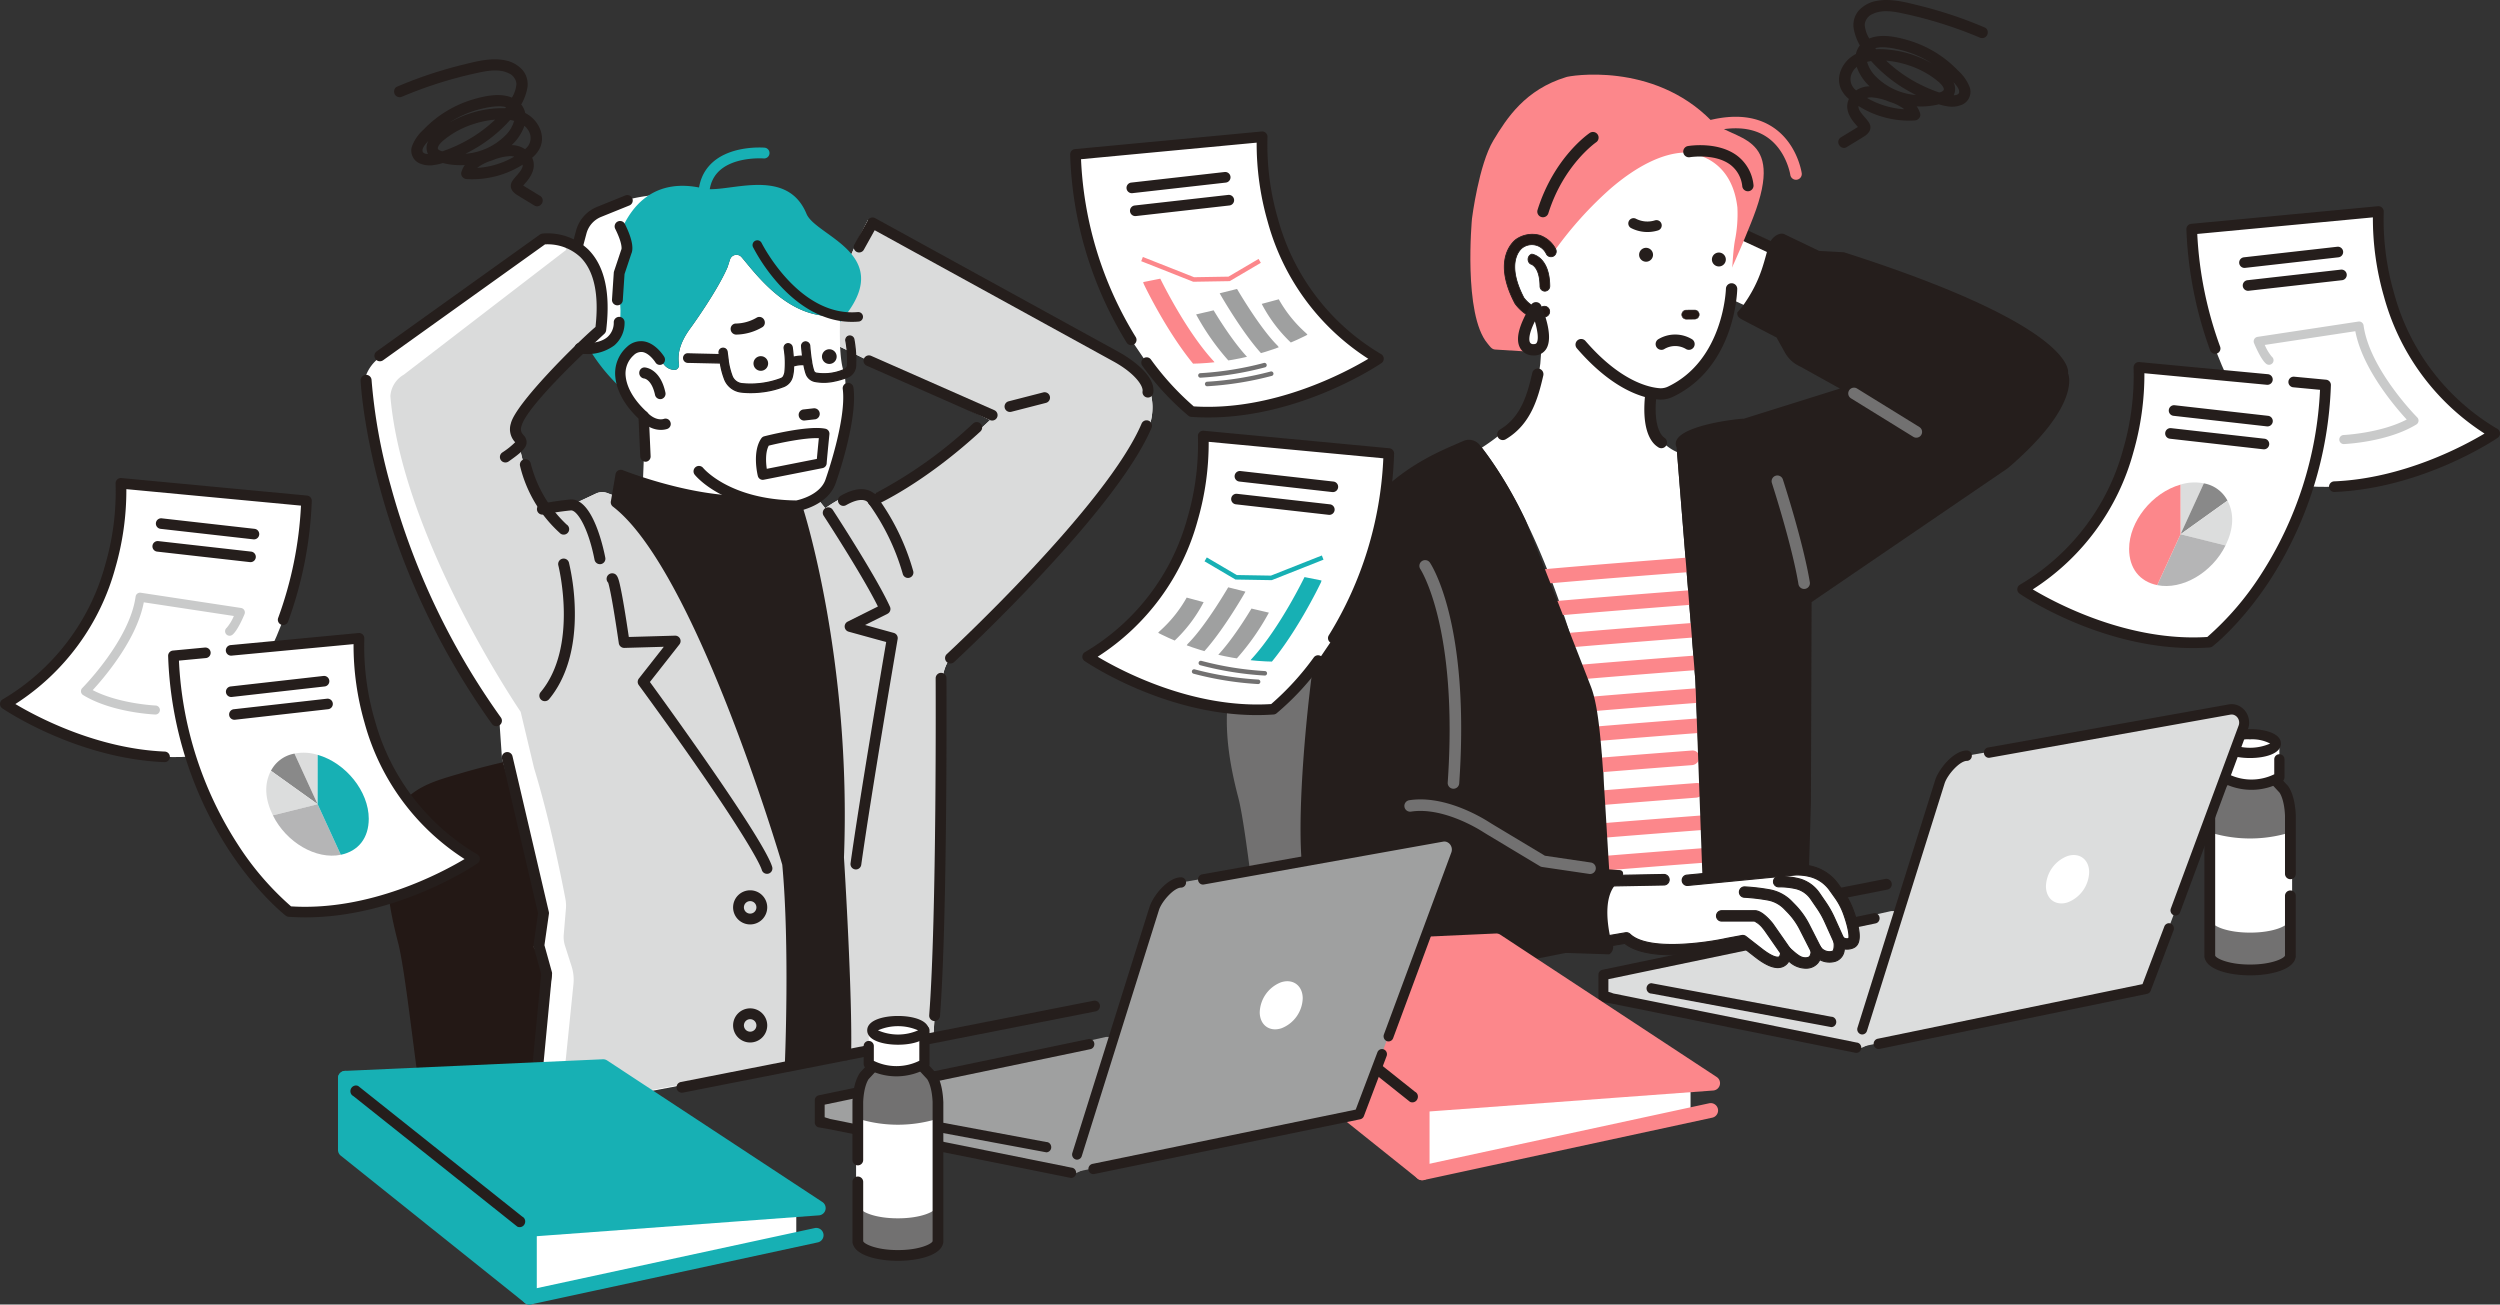 <svg xmlns="http://www.w3.org/2000/svg" xmlns:xlink="http://www.w3.org/1999/xlink" width="548.55" height="286.248" viewBox="0 0 548.55 286.248"><rect x="0" y="0" width="548.55" height="286.248" fill="#333333" stroke="none"/><defs><clipPath id="a"><path d="M1322.156,191.711a58.529,58.529,0,0,1-28.488,6.883l-9.88-17.652,6.587-1.318,5.138,8.431,6.191-1.449-1.054-3.162,6.323-1.581,4.135,3.6,4.56-1.229Z" transform="translate(-1283.787 -179.624)" fill="none"/></clipPath><clipPath id="b"><path d="M1288.138,271.005a58.193,58.193,0,0,0,28.326,6.844l9.823-17.552-6.548-1.31-5.109,8.383-6.156-1.441,1.048-3.144-6.287-1.572-4.111,3.58-4.534-1.222Z" transform="translate(-1288.138 -258.987)" fill="none"/></clipPath></defs><g transform="translate(-981.354 -105.885)"><g transform="translate(1216.168 105.885)"><g transform="translate(248.873 159.98)"><path d="M1570.513,315.158l2.3-2.483.408-.01.026-.238,4.623.118,4.624-.118.026.238.408.01,2.3,2.483s1.3,1.489,1.489,5.771v30.9h-.011c-.229,1.674-4.059,3.006-8.752,3.006h-.159c-4.693,0-8.524-1.332-8.752-3.006h-.011v-30.9C1569.21,316.647,1570.513,315.158,1570.513,315.158Z" transform="translate(-1567.84 -301.994)" fill="#727171"/><path d="M1586.285,327.289l.805-.506v18.989l-.391.38c-.229,1.674-4.059,3.007-8.752,3.007h-.159c-4.693,0-8.524-1.333-8.752-3.007h-.011V327.163l.424.125A29.778,29.778,0,0,0,1586.285,327.289Z" transform="translate(-1567.84 -304.505)" fill="#fff"/><path d="M1567.591,320.626c.2-4.565,1.619-6.314,1.8-6.523l2.3-2.483a1.187,1.187,0,0,1,.513-.325,1.172,1.172,0,0,1,.821-.3l4.592.118,4.593-.118a3.516,3.516,0,0,1,1.334.628l2.318,2.507c.162.184,1.583,1.933,1.781,6.5,0,.017,0,.035,0,.051v12.846a1.184,1.184,0,0,1-2.367,0V320.7c-.157-3.489-1.1-4.882-1.205-5.026l-1.93-2.086a1.184,1.184,0,0,1-.563-.214l-3.931.1h-.061l-3.93-.1a1.182,1.182,0,0,1-.564.214l-1.93,2.087c-.1.144-1.05,1.536-1.205,5.026v30.717h0c.078.575,2.831,1.983,7.579,1.983h.159c4.747,0,7.5-1.408,7.579-1.983V338.364a1.184,1.184,0,1,1,2.367,0v13.218a1.163,1.163,0,0,1-.061.372c-.6,2.621-5.488,3.818-9.886,3.818h-.159c-4.394,0-9.278-1.195-9.885-3.81a1.178,1.178,0,0,1-.062-.38v-30.9C1567.589,320.661,1567.59,320.644,1567.591,320.626Z" transform="translate(-1567.589 -301.743)" fill="#251e1c"/><path d="M1584.927,304.31v6.721a12.552,12.552,0,0,1-12.287,0v-7.4Z" transform="translate(-1568.473 -300.455)" fill="#fff"/><path d="M1578.535,313.538a13.439,13.439,0,0,0,6.758-1.8,1.127,1.127,0,0,0,.52-.948v-3.938a1.125,1.125,0,0,0-2.25,0v3.275a11.376,11.376,0,0,1-10.037-.021V303.39a1.125,1.125,0,0,0-2.249,0v7.4a1.126,1.126,0,0,0,.584.987A13.753,13.753,0,0,0,1578.535,313.538Z" transform="translate(-1568.234 -300.216)" fill="#251e1c"/><g transform="translate(3.2)"><path d="M1572.831,303.194c0,1.131,2.539,2.048,5.671,2.048s5.671-.917,5.671-2.048-2.539-2.048-5.671-2.048S1572.831,302.063,1572.831,303.194Z" transform="translate(-1571.706 -300.021)" fill="#fff"/><path d="M1571.468,302.955c0-2.191,3.413-3.173,6.8-3.173s6.8.982,6.8,3.173-3.413,3.172-6.8,3.172S1571.468,305.147,1571.468,302.955Zm6.8-.923a8.529,8.529,0,0,0-4.429.923,11.085,11.085,0,0,0,8.858,0A8.529,8.529,0,0,0,1578.263,302.032Zm-4.582,1.066h0Z" transform="translate(-1571.468 -299.782)" fill="#251e1c"/></g></g><path d="M1437.047,163.833l16.291,7.542.047,11.186-4.626,3.218-18.349-8.371Z" transform="translate(-1294.72 -116.021)" fill="#fff"/><path d="M1459.7,176.266a1.266,1.266,0,0,0,.536-2.413l-17.5-8.145a1.266,1.266,0,0,0-1.068,2.295l17.5,8.145A1.252,1.252,0,0,0,1459.7,176.266Z" transform="translate(-1296.562 -116.328)" fill="#251e1c"/><path d="M1361.091,284.17q-.986-7-2.484-13.9a2.234,2.234,0,0,0-1.377-1.891,6.676,6.676,0,0,1-.735-.212,5.432,5.432,0,0,1-.659-.6,7.136,7.136,0,0,0-4.355-1.731,3.181,3.181,0,0,0-1.875.441,159,159,0,0,0-25.829,5.35c-3.667,1.087-7.649,2.115-10.727,4.578-3.128,2.5-4.546,6.339-5.078,10.307-1.006,7.506.251,15.093,2.154,22.334,1.931,7.348,4.439,33.9,6.343,42.1l45.178-9.344.963-18.4C1362.641,313.814,1362.4,293.467,1361.091,284.17Z" transform="translate(-1273.24 -133.864)" fill="#727171"/><path d="M1410.091,367.43l54.254,10.794,47.326-21.962-4.654-8.094h-36.085l-63.168,14v5.261Z" transform="translate(-1290.758 -148.266)" fill="#dcdddd"/><path d="M1493.4,310.3l-18.376,58.469,63.586-12.934,21.352-57.405a2.966,2.966,0,0,0-1.839-3.8,2.617,2.617,0,0,0-1.144-.073L1499.28,304.7C1497.073,304.681,1494.163,308.143,1493.4,310.3Z" transform="translate(-1302.523 -138.883)" fill="#dcdddd"/><path d="M1566.731,295.366a3.97,3.97,0,0,0-2.364-2.068,3.63,3.63,0,0,0-1.6-.111l-52.866,9.464a1.079,1.079,0,0,0-.723.438,1.174,1.174,0,0,0-.214.842,1.146,1.146,0,0,0,.423.758,1.052,1.052,0,0,0,.8.221l52.864-9.466a1.589,1.589,0,0,1,.687.035,1.751,1.751,0,0,1,1.04.913,1.848,1.848,0,0,1,.091,1.39l-14.893,40.189a1.17,1.17,0,0,0,.008.871,1.1,1.1,0,0,0,.6.611,1.035,1.035,0,0,0,.409.084,1.089,1.089,0,0,0,1.012-.714l14.9-40.207.016-.046A4.186,4.186,0,0,0,1566.731,295.366Z" transform="translate(-1308.459 -138.642)" fill="#251e1c"/><path d="M1545.428,352.093a1.1,1.1,0,0,0-.6-.606,1.036,1.036,0,0,0-.835.013,1.107,1.107,0,0,0-.582.628l-4.786,12.641-58.078,11.978a1.136,1.136,0,0,0-.9,1.311,1.1,1.1,0,0,0,1.076.953,1.041,1.041,0,0,0,.181-.017l58.687-12.083a1.109,1.109,0,0,0,.837-.7l5.012-13.242A1.177,1.177,0,0,0,1545.428,352.093Z" transform="translate(-1303.33 -148.832)" fill="#251e1c"/><path d="M1500.1,305.813a1.077,1.077,0,0,0-.795-.34c-2.787,0-5.993,3.821-6.9,6.376l-17.076,54.428a1.155,1.155,0,0,0,.683,1.446,1.049,1.049,0,0,0,.351.06,1.1,1.1,0,0,0,1.034-.771l17.07-54.41c.718-2,3.342-4.85,4.856-4.85a1.118,1.118,0,0,0,1.092-1.131A1.156,1.156,0,0,0,1500.1,305.813Z" transform="translate(-1302.567 -140.798)" fill="#251e1c"/><path d="M1534.938,337a7.341,7.341,0,0,1-4.686,6.646c-2.62.871-4.77-.691-4.8-3.489a7.338,7.338,0,0,1,4.686-6.645C1532.755,332.64,1534.905,334.2,1534.938,337Z" transform="translate(-1311.345 -145.66)" fill="#fff"/><path d="M1460.539,375.046a1.067,1.067,0,0,0-.774-.332l-39.442-7.354a1.049,1.049,0,0,0-.769.333,1.154,1.154,0,0,0-.317.808,1.166,1.166,0,0,0,.325.805,1.064,1.064,0,0,0,.775.332l39.44,7.355.052,0a1.112,1.112,0,0,0,1.035-1.14A1.163,1.163,0,0,0,1460.539,375.046Z" transform="translate(-1292.766 -151.623)" fill="#251e1c"/><path d="M1463.841,377.495a1.065,1.065,0,0,0-.751-.382l-53.161-10.725c-.022,0-.046,0-.068,0l-1.235-.405v-2.77l58.621-12.239a1.084,1.084,0,0,0,.7-.476,1.168,1.168,0,0,0,.171-.854,1.132,1.132,0,0,0-.457-.731,1.047,1.047,0,0,0-.816-.18l-59.513,12.412a1.128,1.128,0,0,0-.891,1.12v4.856a1.117,1.117,0,0,0,1.092,1.139l2.289.405,53.133,10.723c.024,0,.047,0,.07,0a1.115,1.115,0,0,0,1.089-1.07A1.158,1.158,0,0,0,1463.841,377.495Z" transform="translate(-1290.527 -148.361)" fill="#251e1c"/><g transform="translate(0 28.847)"><path d="M1308.335,142.262s-2.319,32.465,25.508,48.7c0,0-19.324,13.141-40.968,11.595a58.37,58.37,0,0,1-9.892-10.739l-3.372-4.97a82.583,82.583,0,0,1-12.244-40.718Z" transform="translate(-1266.199 -141.095)" fill="#fff"/><path d="M1296.258,203.6c20.213,0,37.237-11.41,37.994-11.925a1.168,1.168,0,0,0-.068-1.974,49.466,49.466,0,0,1-22.632-29.669,57.842,57.842,0,0,1-2.3-17.938,1.167,1.167,0,0,0-1.275-1.244l-40.968,3.865a1.167,1.167,0,0,0-1.057,1.21,83.464,83.464,0,0,0,12.42,41.288,1.168,1.168,0,0,0,1.982-1.235,80.949,80.949,0,0,1-12.017-39.043l38.536-3.635a61.765,61.765,0,0,0,2.41,17.3,51.907,51.907,0,0,0,22.088,30.129c-4.95,2.962-20.932,11.545-38.3,10.441a60.466,60.466,0,0,1-9.4-10.293,1.167,1.167,0,1,0-1.879,1.386,59.049,59.049,0,0,0,10.117,10.969,1.166,1.166,0,0,0,.631.241C1293.791,203.56,1295.032,203.6,1296.258,203.6Z" transform="translate(-1265.952 -140.847)" fill="#251e1c"/></g><path d="M1605.186,162.132s-2.319,32.465,25.508,48.7c0,0-19.325,13.141-40.968,11.595,0,0-23.962-18.551-25.508-56.427Z" transform="translate(-1318.126 -115.724)" fill="#fff"/><path d="M1595.275,223.424l.05,0c19.291-.805,35.115-11.423,35.778-11.875a1.167,1.167,0,0,0-.068-1.974,49.468,49.468,0,0,1-22.633-29.668,57.865,57.865,0,0,1-2.3-17.939,1.168,1.168,0,0,0-1.274-1.244l-40.968,3.865a1.169,1.169,0,0,0-1.057,1.21,86.71,86.71,0,0,0,5.211,26.549,1.167,1.167,0,1,0,2.19-.809,84.118,84.118,0,0,1-5.016-24.73l38.535-3.636a61.74,61.74,0,0,0,2.411,17.3,51.9,51.9,0,0,0,22.088,30.13c-4.442,2.661-17.78,9.859-33,10.494a1.167,1.167,0,0,0,.048,2.333Z" transform="translate(-1317.879 -115.476)" fill="#251e1c"/><path d="M1544.757,203.588l40.968,3.865c-1.546,37.876-25.509,56.427-25.509,56.427-21.643,1.546-40.967-11.595-40.967-11.595C1547.076,236.053,1544.757,203.588,1544.757,203.588Z" transform="translate(-1310.26 -122.975)" fill="#fff"/><path d="M1556.338,264.928q1.841,0,3.714-.131a1.162,1.162,0,0,0,.631-.241c.252-.195,6.215-4.865,12.435-14.29a83.953,83.953,0,0,0,13.526-43.013,1.167,1.167,0,0,0-1.056-1.21l-7.019-.663a1.168,1.168,0,0,0-.219,2.325l5.91.557a81.493,81.493,0,0,1-13.034,40.632,64.091,64.091,0,0,1-11.7,13.6c-17.36,1.1-33.346-7.478-38.3-10.441a51.906,51.906,0,0,0,22.088-30.13,61.686,61.686,0,0,0,2.41-17.3l26.88,2.536a1.167,1.167,0,0,0,.219-2.324l-28.2-2.661a1.167,1.167,0,0,0-1.274,1.244,57.848,57.848,0,0,1-2.3,17.938,49.469,49.469,0,0,1-22.633,29.669,1.168,1.168,0,0,0-.068,1.974C1519.1,253.518,1536.128,264.928,1556.338,264.928Z" transform="translate(-1310.013 -122.728)" fill="#251e1c"/><g transform="translate(12.367 37.736)"><path d="M1282.108,156.274a1.018,1.018,0,0,0,.132-.007l20.484-2.318a1.167,1.167,0,0,0-.262-2.32l-20.484,2.319a1.167,1.167,0,0,0,.13,2.327Z" transform="translate(-1280.941 -151.621)" fill="#251e1c"/><g transform="translate(0.773 5.025)"><path d="M1283.045,162.364a1.192,1.192,0,0,0,.132-.007l20.484-2.319a1.167,1.167,0,1,0-.262-2.319l-20.484,2.318a1.167,1.167,0,0,0,.13,2.328Z" transform="translate(-1281.878 -157.711)" fill="#251e1c"/></g></g><g transform="translate(256.519 54.131)"><path d="M1578.022,176.145a1.207,1.207,0,0,0,.133-.007l20.484-2.319a1.167,1.167,0,0,0-.262-2.319l-20.484,2.318a1.167,1.167,0,0,0,.13,2.328Z" transform="translate(-1576.856 -171.492)" fill="#251e1c"/><g transform="translate(0.773 5.024)"><path d="M1578.959,182.234a1.2,1.2,0,0,0,.133-.007l20.484-2.318a1.167,1.167,0,0,0-.263-2.32l-20.483,2.319a1.167,1.167,0,0,0,.13,2.327Z" transform="translate(-1577.793 -177.581)" fill="#251e1c"/></g></g><g transform="translate(240.286 88.914)"><g transform="translate(0.773)"><path d="M1579.771,218.3a1.167,1.167,0,0,0,.13-2.327l-20.484-2.319a1.167,1.167,0,0,0-.262,2.32l20.483,2.318A1.206,1.206,0,0,0,1579.771,218.3Z" transform="translate(-1558.119 -213.65)" fill="#251e1c"/></g><g transform="translate(0 5.024)"><path d="M1578.835,224.393a1.168,1.168,0,0,0,.13-2.328l-20.484-2.318a1.167,1.167,0,1,0-.262,2.319l20.484,2.319A1.191,1.191,0,0,0,1578.835,224.393Z" transform="translate(-1557.182 -219.739)" fill="#251e1c"/></g></g><g transform="translate(14.715 60.841)"><g clip-path="url(#a)"><g transform="translate(1.275 -1.173)"><path d="M1325.306,195.82a1.887,1.887,0,0,0,1.243-3.307,28.662,28.662,0,0,1-6.289-8.019,1.886,1.886,0,0,0-3.4,1.635,32.029,32.029,0,0,0,7.2,9.224A1.88,1.88,0,0,0,1325.306,195.82Z" transform="translate(-1290.815 -179.117)" fill="#9fa0a0"/><path d="M1316.989,197.966a1.887,1.887,0,0,0,1.334-3.22c-4.084-4.084-9.2-13-9.252-13.094a1.887,1.887,0,1,0-3.276,1.872c.219.384,5.423,9.452,9.86,13.889A1.88,1.88,0,0,0,1316.989,197.966Z" transform="translate(-1288.868 -178.64)" fill="#9fa0a0"/><path d="M1308.756,200.606a1.883,1.883,0,0,0,1.334-.552c.737-.737,1.828-.47,1.092-1.206-4.051-4.051-8.409-11.631-8.442-11.692a1.886,1.886,0,0,0-3.334,1.766,53.508,53.508,0,0,0,8.016,11.132A1.877,1.877,0,0,0,1308.756,200.606Z" transform="translate(-1287.756 -179.593)" fill="#9fa0a0"/><path d="M1299.4,200.9a1.887,1.887,0,0,0,1.388-3.164c-6.293-6.832-11.809-18.344-11.865-18.459a1.887,1.887,0,0,0-3.407,1.622c.234.493,5.821,12.146,12.5,19.393A1.883,1.883,0,0,0,1299.4,200.9Z" transform="translate(-1285.332 -178.203)" fill="#fc878b"/></g></g></g><g transform="translate(232.357 105.854)"><g transform="translate(11.27)"><path d="M1561.243,245.55l5.111-11.167a10.389,10.389,0,0,0-5.123.276Z" transform="translate(-1561.231 -234.18)" fill="#dcdddd"/></g><g transform="translate(11.282 0.202)"><path d="M1561.245,245.592l10.3-7.375a7.261,7.261,0,0,0-5.19-3.793Z" transform="translate(-1561.245 -234.425)" fill="#898989"/></g><g transform="translate(11.282 3.995)"><path d="M1561.245,246.4l9.874,2.462c1.793-3.644,1.939-7,.428-9.837Z" transform="translate(-1561.245 -239.022)" fill="#dcdddd"/></g><path d="M1560.161,247.96l9.874,2.462c-2.949,5.989-9.553,9.826-14.985,8.706Z" transform="translate(-1548.879 -236.591)" fill="#b5b5b6"/><path d="M1558.842,234.76l.011,10.891-5.111,11.168c-3.9-.8-6.167-3.723-6.171-7.945C1547.564,242.859,1552.61,236.54,1558.842,234.76Z" transform="translate(-1547.571 -234.282)" fill="#fc878b"/></g><path d="M1600.465,218.277h.043c.389-.017,9.617-.45,15.891-4.3a1,1,0,0,0,.183-1.552c-.1-.1-10.451-10.557-11.772-20.18a.994.994,0,0,0-1.135-.848l-22.132,3.36a1,1,0,0,0-.771,1.362c.247.6,1.538,3.642,2.67,4.547a.994.994,0,1,0,1.243-1.553,10.033,10.033,0,0,1-1.555-2.585L1603,193.515c.784,4.093,2.988,8.664,6.562,13.605a64.118,64.118,0,0,0,4.714,5.773c-5.805,3.018-13.771,3.391-13.856,3.4a.995.995,0,0,0,.042,1.988Z" transform="translate(-1321.009 -120.841)" fill="#c9caca"/><path d="M1300.447,205.64h.021a71.74,71.74,0,0,0,14.244-2.29.5.5,0,0,0-.27-.958,70.616,70.616,0,0,1-14.016,2.255.5.5,0,0,0,.021.994Z" transform="translate(-1271.899 -122.763)" fill="#727171"/><path d="M1302.243,207.915h.021a71.708,71.708,0,0,0,14.242-2.29.5.5,0,0,0-.269-.958,70.6,70.6,0,0,1-14.015,2.255.5.5,0,0,0,.02.994Z" transform="translate(-1272.213 -123.161)" fill="#727171"/><path d="M1296.265,179.662l8-.136,6.831-4.018-.5-.857-6.606,3.886-7.542.128-11.238-4.443-.366.925Z" transform="translate(-1269.256 -117.838)" fill="#fc878b"/><g transform="translate(168.545)"><path d="M1501.382,113.886a93.04,93.04,0,0,0-16.474-5.2c-2.27-.493-4.927-1.017-7.125.028a3.042,3.042,0,0,0-1.993,2.634,7.627,7.627,0,0,0,1.237,3.563c2.5,4.451,6.921,7.778,11.426,10.011a30.348,30.348,0,0,0,3.592,1.5,10.371,10.371,0,0,0,3.115.747c.639.013,1.694-.042,1.92-.79.323-1.071-1.132-2.405-1.779-3.111a22.64,22.64,0,0,0-12.246-6.872c-1.842-.365-4.716-.871-6.177.689-1.585,1.694-.015,4.34,1.266,5.693a14.384,14.384,0,0,0,12.168,4.243,13.186,13.186,0,0,0,1.64-.333,3.772,3.772,0,0,0,1.546-.6c.777-.72-.511-1.979-1.044-2.436a19.988,19.988,0,0,0-6.705-3.675,19.711,19.711,0,0,0-7.406-1.031c-2.238.148-4.718,1.04-5.51,3.347-.864,2.521,1.461,4.111,3.355,5.255a18.459,18.459,0,0,0,10.858,2.653l-.907,1.19c-.585-1.9-2.723-2.752-4.431-3.359-2.007-.714-4.813-1.818-6.617-.093-1.941,1.854.8,3.582,1.693,5.087.693,1.162-.087,2.058-1.057,2.653-1.243.763-2.49,1.519-3.736,2.278-1.036.631-1.981-.994-.949-1.624l3.036-1.85c.273-.167.546-.331.818-.5a2.808,2.808,0,0,0,.281-.177c-.073.059.078.244-.063.106-.36-.351-.689-.76-1.015-1.144-1.251-1.476-2.128-3.351-1.084-5.205,2.238-3.977,7.686-2.1,10.9-.667a6.782,6.782,0,0,1,4.038,3.993.951.951,0,0,1-.906,1.19,20.579,20.579,0,0,1-12.995-3.69,7.947,7.947,0,0,1-2.922-3.106c-1.084-2.5.294-5.371,2.446-6.8,2.523-1.677,5.865-1.625,8.747-1.224a23,23,0,0,1,8.469,2.951c1.959,1.153,5.693,3.454,4.667,6.26-.5,1.363-2.036,1.8-3.309,2.106a15.59,15.59,0,0,1-4.091.432,16.614,16.614,0,0,1-7.677-2.128,12.387,12.387,0,0,1-5.531-5.762,5.35,5.35,0,0,1-.2-3.955,4.561,4.561,0,0,1,2.838-2.6c2.493-.878,5.549-.221,8,.492a24.6,24.6,0,0,1,10.832,6.559,9.267,9.267,0,0,1,2.578,3.738,2.827,2.827,0,0,1-1.327,3.176,5.369,5.369,0,0,1-3.383.432,18.107,18.107,0,0,1-4.019-1.233,34.47,34.47,0,0,1-4.286-2.04,31.816,31.816,0,0,1-7.285-5.583c-1.96-2.045-3.982-4.71-4.558-7.549a4.622,4.622,0,0,1,1.007-4.149,6.711,6.711,0,0,1,3.794-1.982c3.044-.545,6.205.322,9.148,1.048a93.9,93.9,0,0,1,9.657,2.946c1.576.574,3.131,1.2,4.676,1.849a.945.945,0,0,1,.338,1.285.963.963,0,0,1-1.285.337Z" transform="translate(-1470.295 -105.948)" fill="#251e1c"/><path d="M1470.432,137.726a1.205,1.205,0,0,1,.39-1.715l3.713-2.264c-.192-.21-.377-.43-.557-.644l-.172-.2c-1.582-1.868-2.01-3.691-1.248-5.295a6.4,6.4,0,0,1-1.769-2.266c-1.193-2.76.426-5.754,2.557-7.171a7.7,7.7,0,0,1,.745-.437,4.384,4.384,0,0,1,.219-.743,4.555,4.555,0,0,1,.654-1.141,11.487,11.487,0,0,1-1.275-3.3,4.9,4.9,0,0,1,1.078-4.41,7.017,7.017,0,0,1,3.965-2.077c2.93-.523,5.892.212,8.757.924l.516.128a94.635,94.635,0,0,1,9.689,2.954c1.471.537,3.006,1.144,4.69,1.855a1.034,1.034,0,0,1,.569.639,1.355,1.355,0,0,1-.087,1.073,1.26,1.26,0,0,1-1.664.465h0a92.855,92.855,0,0,0-16.421-5.187c-2.006-.436-4.754-1.031-6.932.006a2.817,2.817,0,0,0-1.822,2.364,6.672,6.672,0,0,0,1,3.049c.1-.04.2-.079.3-.116,2.611-.92,5.747-.223,8.187.487a24.878,24.878,0,0,1,10.965,6.639l.088.092a9.271,9.271,0,0,1,2.563,3.781,3.111,3.111,0,0,1-1.471,3.509,5.6,5.6,0,0,1-3.572.467,11.873,11.873,0,0,1-1.807-.419l-.126.031a15.918,15.918,0,0,1-4.17.44q-.276-.007-.552-.025a5.481,5.481,0,0,1,.742,1.52,1.147,1.147,0,0,1-.156,1.012,1.345,1.345,0,0,1-1.02.567,20.791,20.791,0,0,1-9.072-1.5,21.272,21.272,0,0,1-3.271-1.675c-.064.733.527,1.491,1.351,2.431a9.084,9.084,0,0,1,.972,1.24c.662,1.11.251,2.2-1.158,3.062q-1.224.752-2.453,1.5l-1.284.782a1.2,1.2,0,0,1-.63.186A1.219,1.219,0,0,1,1470.432,137.726Zm3.38-9.156c-.254-.181-.515-.37-.773-.573-.575,1.357-.164,2.873,1.225,4.512l.174.206c.2.241.411.489.636.728a.3.3,0,0,1,.328.376.341.341,0,0,1-.137.334.278.278,0,0,1-.274.017l-3.857,2.351a.617.617,0,0,0-.191.89.571.571,0,0,0,.827.22l1.285-.782q1.226-.746,2.45-1.5c1.678-1.031,1.134-1.943.955-2.243a8.712,8.712,0,0,0-.907-1.152c-.81-.925-1.771-2.023-1.454-3.191C1474,128.7,1473.907,128.638,1473.813,128.57Zm1.488,5.407h0Zm11.919-3.659-.906,1.19a.3.3,0,0,1-.526-.094,3.062,3.062,0,0,0-.487-.944,18.058,18.058,0,0,1-2.13-.166,19.225,19.225,0,0,1-7.2-2.564l-.145-.087a2.928,2.928,0,0,0-.59.438,2.311,2.311,0,0,0-.38.46,20.627,20.627,0,0,0,3.3,1.705,20.134,20.134,0,0,0,8.808,1.46.745.745,0,0,0,.561-.309.555.555,0,0,0,.077-.492,4.842,4.842,0,0,0-.319-.783A.3.3,0,0,1,1487.22,130.318Zm-1.194.154c.047.08.092.163.133.248l.195-.256Zm-2.01-1.818a5.762,5.762,0,0,1,1.578,1.219c.455,0,.906-.01,1.37-.037a.277.277,0,0,1,.182.048,5.2,5.2,0,0,0-.525-.735A17.083,17.083,0,0,1,1484.016,128.654Zm-7.493-1.284a18.635,18.635,0,0,0,6.733,2.338c.468.066.953.112,1.45.138a10.231,10.231,0,0,0-3.163-1.6l-.249-.089a11.965,11.965,0,0,0-3.785-.909A3.86,3.86,0,0,0,1476.524,127.371Zm1-12.59c-.068.024-.138.05-.209.078q.318.552.67,1.075a10.38,10.38,0,0,1,5.061.1A22.992,22.992,0,0,1,1495.458,123c.077.084.166.177.262.277.764.8,1.919,2.016,1.583,3.124-.207.686-.946,1.027-2.177,1a4.253,4.253,0,0,1-1.727,1.047c.258.059.516.109.775.145a5.01,5.01,0,0,0,3.192-.4,2.517,2.517,0,0,0,1.182-2.842,8.716,8.716,0,0,0-2.414-3.511l-.088-.092a24.311,24.311,0,0,0-10.7-6.477,19.212,19.212,0,0,0-5.2-.9A7.9,7.9,0,0,0,1477.527,114.781ZM1490,127.939c-.454-.18-.9-.369-1.343-.564a14.88,14.88,0,0,1-3.992-.483,8.208,8.208,0,0,1,2.253,1.682c.36.035.722.057,1.083.067a15.218,15.218,0,0,0,3.178-.246C1490.764,128.242,1490.368,128.085,1490,127.939Zm-9.536-1.387a16.276,16.276,0,0,0,5.457,1.9,9.013,9.013,0,0,0-2.193-1.343,19.98,19.98,0,0,0-4.825-1.557A16,16,0,0,0,1480.464,126.552Zm-6.331-.055a4.261,4.261,0,0,0-.808.96c.278.221.562.427.837.624l.191.134a3.039,3.039,0,0,1,.468-.559,3.619,3.619,0,0,1,.437-.357A12.042,12.042,0,0,1,1474.133,126.5Zm18.24.312-.165.041-.242.061a13.775,13.775,0,0,1-1.677.341l-.3.037.23.092c.625.248,1.335.53,2.078.767a5.966,5.966,0,0,0,2.007-.816A11.555,11.555,0,0,1,1492.373,126.809Zm-17.737-.687a14.225,14.225,0,0,0,1.221.845,6.682,6.682,0,0,1,4.592.264c-.095-.05-.188-.1-.281-.155a16.133,16.133,0,0,1-2.4-1.647A5.333,5.333,0,0,0,1474.636,126.122Zm-2.151-3.992a4.51,4.51,0,0,1,1.64-2.205,5.813,5.813,0,0,1-.123-1.46c-.111.064-.218.132-.323.2-1.928,1.281-3.4,3.972-2.337,6.432a5.721,5.721,0,0,0,1.518,1.969,4.948,4.948,0,0,1,.814-.976A3.6,3.6,0,0,1,1472.485,122.13Zm23.19,4.378a2.518,2.518,0,0,1-.125.286c.681-.043,1.075-.233,1.177-.568.211-.7-.621-1.663-1.247-2.329A3.165,3.165,0,0,1,1495.675,126.508Zm-16.7-9.241q.541.672,1.128,1.29a20.828,20.828,0,0,1,5.679,1.068,20.191,20.191,0,0,1,6.807,3.732c.513.441,1.377,1.3,1.392,2.1a1.02,1.02,0,0,1-.339.786,1.63,1.63,0,0,1-.337.237,7.335,7.335,0,0,0,1.552.313,2.058,2.058,0,0,0,.257-.489c.861-2.355-1.972-4.389-4.537-5.9a22.837,22.837,0,0,0-8.357-2.912,21.886,21.886,0,0,0-3.011-.226C1479.128,117.265,1479.049,117.265,1478.972,117.267Zm9.283,7.855a30.9,30.9,0,0,1-8.42-5.973c-.517-.012-1.031,0-1.536.031l-.135.01q.287.319.595.639a31.342,31.342,0,0,0,7.215,5.53c.889.5,1.827.977,2.805,1.413a13.639,13.639,0,0,0,1.43-.115c.365-.049.744-.12,1.134-.21A31.1,31.1,0,0,1,1488.255,125.122Zm-11.714-5.657a7.289,7.289,0,0,0,1.756,3.04,13.991,13.991,0,0,0,8.988,4.229q-.827-.41-1.608-.852a31.947,31.947,0,0,1-7.353-5.636q-.465-.486-.888-.969A9.1,9.1,0,0,0,1476.541,119.465Zm11.98,5.118a30.321,30.321,0,0,0,3.557,1.489l.16.055.158.054a2.1,2.1,0,0,0,.834-.381.417.417,0,0,0,.147-.334c-.009-.479-.616-1.167-1.182-1.653a19.588,19.588,0,0,0-6.6-3.617,20.537,20.537,0,0,0-4.863-1A30.831,30.831,0,0,0,1488.521,124.583Zm-14.015-3.417q-.124-.3-.218-.606a3.886,3.886,0,0,0-1.235,1.765,3.034,3.034,0,0,0,1.1,3.386,5.373,5.373,0,0,1,2.939-.89A10.7,10.7,0,0,1,1474.506,121.165Zm.3-.975a6.973,6.973,0,0,0,.257.749,10.46,10.46,0,0,0,2.941,3.9,13.977,13.977,0,0,1,3.159.642,13.96,13.96,0,0,1-3.3-2.562,7.87,7.87,0,0,1-1.9-3.271A6.031,6.031,0,0,0,1474.806,120.19Zm3.542-3.74c.056.077.111.153.168.229a21.326,21.326,0,0,1,3.783.218,23.42,23.42,0,0,1,8.54,2.966,22.37,22.37,0,0,0-7.907-3.238,15.708,15.708,0,0,0-3-.376A5.621,5.621,0,0,0,1478.348,116.45Zm-2.29,1.178a8.374,8.374,0,0,0-1.426.506,4.889,4.889,0,0,0,.036,1.438,6.875,6.875,0,0,1,1.186-.526A2.921,2.921,0,0,1,1476.058,117.628Zm.461.54a2.466,2.466,0,0,0-.063.7q.272-.071.529-.12Q1476.744,118.456,1476.52,118.168Zm1.71-.873a12.5,12.5,0,0,0-1.387.163l-.052.077q.412.547.886,1.1c.218-.027.414-.045.583-.055.335-.022.671-.035,1.011-.037C1478.91,118.143,1478.562,117.727,1478.229,117.295Zm-2.935-.885a3.944,3.944,0,0,0-.427.8c-.026.066-.05.134-.073.2a9.14,9.14,0,0,1,.941-.317Q1475.5,116.75,1475.294,116.41Zm1.3.4a3.23,3.23,0,0,1,.833-.636q-.343-.517-.656-1.063a4.379,4.379,0,0,0-1.074.8q.3.506.662,1.022l.149-.031C1476.536,116.877,1476.565,116.845,1476.595,116.813Zm1.177-.136c-.041.02-.08.041-.119.063l.153-.015Zm-2.347-5.4a3.294,3.294,0,0,1,2.164-2.9c2.364-1.125,5.227-.5,7.318-.05a93.429,93.429,0,0,1,16.527,5.221h0a.689.689,0,0,0,.908-.209.756.756,0,0,0,.04-.582.444.444,0,0,0-.233-.278c-1.676-.708-3.2-1.31-4.662-1.843a93.973,93.973,0,0,0-9.627-2.936l-.517-.128c-2.8-.7-5.7-1.418-8.506-.916a6.412,6.412,0,0,0-3.623,1.885,4.325,4.325,0,0,0-.937,3.89,10.671,10.671,0,0,0,1.112,2.947,5,5,0,0,1,1.089-.788A7.149,7.149,0,0,1,1475.426,111.278Z" transform="translate(-1470.23 -105.885)" fill="#251e1c"/></g><path d="M1372.738,157.32c.007-.053,1.494-11.845,4.7-17.167,2.96-4.917,6.987-11.133,15.947-13.876.652-.29,19.021-3.474,31.821,9.509,4.6,4.669,16.5,2.45,9.263,21.2,0,0-11.411,30.009-18.613,31.455l-38.073-2.393c-.761-.065-1.132-.736-1.629-1.322C1370.764,178.377,1372.738,157.32,1372.738,157.32Z" transform="translate(-1284.57 -109.355)" fill="#fc878b"/><path d="M1402.12,280.855c-8.86-43.647-21.8-63.428-26.676-69.649,5.318-3.47,11.624-8.579,12.824-18.486l.8-10.776s-8.141-.068-7.472-8.882c0,0-.462-12.431,8.595-6.035l1.455.627a81.24,81.24,0,0,1,11.989-13.253c5.837-5.032,11.314-7.667,15.922-7.93,0,0,10.529-.329,11.955,12.063a29.447,29.447,0,0,1-.549,7.238c-.516,2.927-.581,7.248-1.09,12.591,0,0,.938,12.843-12.435,21.213a5.706,5.706,0,0,1-4.473.629s-.925,1.2-.408,4.609a9.652,9.652,0,0,0,5.691,7.35l4.036,50.174,1.638,37.85a11.017,11.017,0,0,1,3.923-.134l.2,12.206-26.253.211Z" transform="translate(-1285.105 -112.984)" fill="#fff"/><path d="M1391.279,181.585a1.052,1.052,0,0,0,.184.008,1.115,1.115,0,0,0,1.032-1.144c-.073-6.393-3.785-6.957-3.943-6.978h0a1.212,1.212,0,0,0-.419,2.051l.107.095c.084.017,2.069.46,2.106,4.9A1.08,1.08,0,0,0,1391.279,181.585Z" transform="translate(-1287.254 -117.707)" fill="#231815"/><path d="M1391.248,181.657h0a1.177,1.177,0,0,1-1.013-1.156c-.036-4.366-1.95-4.8-2.032-4.813a.1.1,0,0,1-.043-.021l-.107-.1a1.3,1.3,0,0,1,.451-2.208.1.1,0,0,1,.042,0c.161.021,3.949.594,4.023,7.068a1.206,1.206,0,0,1-1.121,1.238,1,1,0,0,1-.111,0C1391.307,181.663,1391.277,181.661,1391.248,181.657Zm-3.422-7.286a1.108,1.108,0,0,0,.35,1.063l.089.08c.255.065,2.119.688,2.155,4.986a.991.991,0,0,0,.852.974,1.032,1.032,0,0,0,.168.008,1.02,1.02,0,0,0,.943-1.051c-.07-6.14-3.508-6.832-3.842-6.885A1.1,1.1,0,0,0,1387.826,174.371Z" transform="translate(-1287.234 -117.688)" fill="#251e1c"/><path d="M1388.366,186.544a4.255,4.255,0,0,0,2.3-.335,1.165,1.165,0,0,0,.6-1.525,1.142,1.142,0,0,0-1.51-.6c-1.875.823-3.762-1.568-4.049-1.951-4.045-7.782-.763-10.644-.375-10.945a3.5,3.5,0,0,1,5.3,1.294,1.145,1.145,0,0,0,1.538.514,1.162,1.162,0,0,0,.519-1.545,6.349,6.349,0,0,0-3.5-3.04,6.227,6.227,0,0,0-5.036.789c-.025.014-.05.03-.073.045-.233.157-5.643,3.959-.361,14.048a1.028,1.028,0,0,0,.075.123,9.506,9.506,0,0,0,1.894,1.942A5.722,5.722,0,0,0,1388.366,186.544Z" transform="translate(-1286.148 -116.781)" fill="#231815"/><path d="M1388.335,186.616h0a5.818,5.818,0,0,1-2.728-1.2,9.61,9.61,0,0,1-1.914-1.963,1.129,1.129,0,0,1-.081-.133c-5.319-10.162.156-14.008.391-14.167.026-.017.053-.034.08-.05a6.309,6.309,0,0,1,5.109-.8,6.448,6.448,0,0,1,3.557,3.087,1.258,1.258,0,0,1-.56,1.667,1.224,1.224,0,0,1-.938.07,1.237,1.237,0,0,1-.724-.625,3.409,3.409,0,0,0-5.161-1.263c-.381.3-3.61,3.114.392,10.818.21.281,2.11,2.725,3.938,1.922a1.233,1.233,0,0,1,1.631.648,1.258,1.258,0,0,1-.644,1.646,4.356,4.356,0,0,1-2.007.373C1388.563,186.642,1388.448,186.631,1388.335,186.616Zm1.436-2.467c-1.917.842-3.8-1.5-4.168-1.993-4.078-7.85-.743-10.756-.338-11.069a3.593,3.593,0,0,1,5.427,1.333,1.051,1.051,0,0,0,.615.532,1.036,1.036,0,0,0,.8-.059,1.073,1.073,0,0,0,.478-1.422,6.244,6.244,0,0,0-3.446-2.992,6.134,6.134,0,0,0-4.962.781c-.023.013-.046.027-.068.042-.23.155-5.574,3.912-.331,13.928a1.057,1.057,0,0,0,.069.113,9.365,9.365,0,0,0,1.874,1.922,5.633,5.633,0,0,0,2.64,1.167h0a4.168,4.168,0,0,0,2.251-.328,1.073,1.073,0,0,0,.549-1.4,1.051,1.051,0,0,0-.584-.568,1.038,1.038,0,0,0-.8.016Z" transform="translate(-1286.128 -116.761)" fill="#251e1c"/><path d="M1380.75,219.583a1.231,1.231,0,0,0,.634-.175c5.56-3.3,7.119-9.082,8.258-14.042a1.243,1.243,0,0,0-2.422-.555c-1.1,4.774-2.46,9.7-7.1,12.46a1.243,1.243,0,0,0,.635,2.312Z" transform="translate(-1285.816 -123.02)" fill="#251e1c"/><path d="M1429.618,188.353l1.814-.017a.994.994,0,1,1,.019,1.988l-1.814.017a.993.993,0,1,1-.019-1.987Z" transform="translate(-1294.409 -120.307)" fill="#231815"/><path d="M1429.565,190.383a1.05,1.05,0,0,1,.041-2.1l1.814-.017a1.056,1.056,0,0,1,1.059,1.04,1.049,1.049,0,0,1-1.04,1.06l-1.815.017Zm1.91-2-.054,0-1.814.017h0a.937.937,0,0,0-.036,1.874h.054l1.814-.016a.937.937,0,0,0,.036-1.874Zm-1.869-.04h0Z" transform="translate(-1294.397 -120.296)" fill="#251e1c"/><path d="M1415.616,163.906a1.158,1.158,0,0,1,.5.153,5.512,5.512,0,0,0,4.092.333,1.155,1.155,0,1,1,.678,2.208,7.865,7.865,0,0,1-5.932-.545,1.155,1.155,0,0,1,.662-2.149Z" transform="translate(-1291.916 -116.034)" fill="#251e1c"/><path d="M1439.662,174.758a1.526,1.526,0,1,1-1.333-1.7A1.526,1.526,0,0,1,1439.662,174.758Z" transform="translate(-1295.806 -117.634)" fill="#251e1c"/><path d="M1420.3,173.5a1.526,1.526,0,1,1-1.333-1.7A1.526,1.526,0,0,1,1420.3,173.5Z" transform="translate(-1292.419 -117.413)" fill="#251e1c"/><path d="M1389.264,187.736s4.115,9.48-.742,9.217C1388.521,196.953,1383.65,196.933,1389.264,187.736Z" transform="translate(-1287.049 -120.202)" fill="#fff"/><path d="M1388.216,197.931a3.26,3.26,0,0,1-2.695-1.63c-1.082-1.938-.292-5.038,2.417-9.477a1.243,1.243,0,0,1,2.2.153c.5,1.144,2.88,6.982,1.029,9.643a3.119,3.119,0,0,1-2.714,1.317C1388.377,197.938,1388.3,197.935,1388.216,197.931Zm-.535-2.861a.744.744,0,0,0,.581.376l.062,0c.612.032.745-.163.8-.247.536-.769.2-2.81-.371-4.744C1387.2,193.591,1387.516,194.754,1387.682,195.07Z" transform="translate(-1286.786 -119.939)" fill="#251e1c"/><path d="M1419.065,206.735a6.191,6.191,0,0,0,2.658-.611c13.6-6.5,14.1-22.974,14.112-23.672a1.243,1.243,0,0,0-2.485-.054h0c0,.156-.5,15.652-12.7,21.482a3.648,3.648,0,0,1-1.824.36c-2.351-.168-8.646-1.518-16.3-10.374a1.242,1.242,0,1,0-1.88,1.624c7.959,9.218,14.694,10.992,18,11.23Q1418.857,206.735,1419.065,206.735Z" transform="translate(-1289.461 -119.056)" fill="#251e1c"/><path d="M1422.388,222.458a1.242,1.242,0,0,0,.762-2.225c-.092-.079-2.579-1.307-1.9-8.785a1.243,1.243,0,0,0-2.475-.225c-.818,9,2.494,10.71,2.875,10.992A1.233,1.233,0,0,0,1422.388,222.458Z" transform="translate(-1292.662 -124.113)" fill="#251e1c"/><path d="M1443.177,154.606a1.228,1.228,0,0,0,.173-.012,1.242,1.242,0,0,0,1.058-1.4,9.231,9.231,0,0,0-3.669-6.457c-4.245-3.108-10.449-2.1-10.71-2.054a1.242,1.242,0,0,0,.414,2.45h0c.055-.01,5.45-.874,8.837,1.614a6.753,6.753,0,0,1,2.668,4.79A1.243,1.243,0,0,0,1443.177,154.606Z" transform="translate(-1294.472 -112.638)" fill="#251e1c"/><path d="M1391.425,159.695a1.242,1.242,0,0,0,1.184-.871c3.325-10.6,10.409-15.527,10.48-15.575a1.242,1.242,0,0,0-1.394-2.057c-.319.216-7.859,5.42-11.456,16.888a1.244,1.244,0,0,0,1.186,1.615Z" transform="translate(-1287.683 -112.023)" fill="#251e1c"/><g transform="translate(100.215 122.197)"><path d="M1389.02,260.105l.067-.006c12.064-1.133,35.272-2.881,35.505-2.9a1.778,1.778,0,0,0,1.64-1.727,1.483,1.483,0,0,0-1.607-1.483l-.035,0c-.234.018-23.474,1.769-35.567,2.905a1.776,1.776,0,0,0-1.609,1.754A1.484,1.484,0,0,0,1389.02,260.105Z" transform="translate(-1387.414 -253.989)" fill="#fc878b"/><path d="M1390.184,268.75l.067-.006c12.063-1.133,35.272-2.88,35.5-2.9a1.776,1.776,0,0,0,1.64-1.726,1.48,1.48,0,0,0-1.642-1.48c-.234.017-23.473,1.768-35.568,2.9a1.775,1.775,0,0,0-1.609,1.754A1.484,1.484,0,0,0,1390.184,268.75Z" transform="translate(-1387.617 -255.501)" fill="#fc878b"/><path d="M1391.348,277.4l.066,0c12.064-1.133,35.273-2.882,35.505-2.9a1.779,1.779,0,0,0,1.64-1.727,1.47,1.47,0,0,0-1.643-1.479c-.233.017-23.472,1.768-35.567,2.9a1.776,1.776,0,0,0-1.608,1.754A1.483,1.483,0,0,0,1391.348,277.4Z" transform="translate(-1387.821 -257.013)" fill="#fc878b"/><path d="M1392.511,286.04l.067,0c12.064-1.133,35.272-2.881,35.505-2.9a1.779,1.779,0,0,0,1.64-1.727,1.484,1.484,0,0,0-1.608-1.482l-.035,0c-.234.018-23.473,1.769-35.568,2.9a1.776,1.776,0,0,0-1.609,1.754A1.484,1.484,0,0,0,1392.511,286.04Z" transform="translate(-1388.024 -258.526)" fill="#fc878b"/><path d="M1393.675,294.685l.067,0c12.063-1.133,35.272-2.881,35.505-2.9a1.777,1.777,0,0,0,1.639-1.727,1.483,1.483,0,0,0-1.607-1.482l-.036,0c-.233.018-23.472,1.769-35.566,2.905a1.775,1.775,0,0,0-1.609,1.754A1.483,1.483,0,0,0,1393.675,294.685Z" transform="translate(-1388.228 -260.038)" fill="#fc878b"/><path d="M1393.508,302.737l.067,0c12.064-1.133,35.272-2.881,35.505-2.9a1.779,1.779,0,0,0,1.64-1.727,1.484,1.484,0,0,0-1.607-1.482l-.036,0c-.233.018-23.473,1.768-35.567,2.905a1.774,1.774,0,0,0-1.608,1.754A1.482,1.482,0,0,0,1393.508,302.737Z" transform="translate(-1388.199 -261.447)" fill="#fc878b"/></g><g transform="translate(99.249 164.673)"><path d="M1387.849,311.585l.067,0c12.063-1.133,35.272-2.881,35.505-2.9a1.777,1.777,0,0,0,1.64-1.727,1.484,1.484,0,0,0-1.607-1.482l-.036,0c-.233.018-23.473,1.769-35.566,2.905a1.775,1.775,0,0,0-1.609,1.754A1.483,1.483,0,0,0,1387.849,311.585Z" transform="translate(-1386.243 -305.47)" fill="#fc878b"/><path d="M1389.013,320.231l.067,0c12.063-1.133,35.272-2.881,35.5-2.9a1.779,1.779,0,0,0,1.64-1.727,1.48,1.48,0,0,0-1.642-1.479c-.234.017-23.473,1.767-35.567,2.9a1.777,1.777,0,0,0-1.609,1.755A1.483,1.483,0,0,0,1389.013,320.231Z" transform="translate(-1386.446 -306.982)" fill="#fc878b"/><path d="M1390.177,328.876l.067-.006c12.064-1.133,35.272-2.881,35.505-2.9a1.779,1.779,0,0,0,1.64-1.727,1.471,1.471,0,0,0-1.643-1.48c-.234.018-23.473,1.769-35.567,2.905a1.775,1.775,0,0,0-1.608,1.754A1.483,1.483,0,0,0,1390.177,328.876Z" transform="translate(-1386.65 -308.494)" fill="#fc878b"/><path d="M1391.34,337.521l.067-.006c12.063-1.132,35.272-2.88,35.505-2.9a1.777,1.777,0,0,0,1.639-1.727,1.483,1.483,0,0,0-1.607-1.482l-.035,0c-.233.017-23.473,1.768-35.567,2.9a1.774,1.774,0,0,0-1.609,1.754A1.484,1.484,0,0,0,1391.34,337.521Z" transform="translate(-1386.853 -310.007)" fill="#fc878b"/><path d="M1392.5,346.166l.067,0c12.064-1.133,35.272-2.882,35.5-2.9a1.779,1.779,0,0,0,1.64-1.727,1.484,1.484,0,0,0-1.607-1.482l-.036,0c-.234.017-23.473,1.768-35.567,2.9a1.775,1.775,0,0,0-1.609,1.754A1.483,1.483,0,0,0,1392.5,346.166Z" transform="translate(-1387.057 -311.519)" fill="#fc878b"/></g><path d="M1422.92,198.217a1.251,1.251,0,0,0,.578-.14,4.642,4.642,0,0,1,4.716-.1,1.265,1.265,0,1,0,1.479-2.054,7.151,7.151,0,0,0-7.351-.1,1.265,1.265,0,0,0,.579,2.391Z" transform="translate(-1293.188 -121.452)" fill="#251e1c"/><path d="M1372.368,359.921a1.194,1.194,0,0,1-.246-2.365l91.062-17.93a1.194,1.194,0,1,1,.469,2.341l-91.062,17.93A1.22,1.22,0,0,1,1372.368,359.921Z" transform="translate(-1284.356 -146.768)" fill="#251e1c"/><path d="M1441.925,208.635l21.1-6.622-8.642-4.8a7.2,7.2,0,0,1-3.437-3.113l-1.828-3.29-6.224-3.237c-.2-.1-.431-.219-.663-.346-.969-.528-1.852-.829-1.714-1.924l1.106-1.307c4.525-6.235,4.813-10.8,6.033-13.978.472-1.231,2.184-2.482,3.319-1.809l7.5,3.6,5.43.3c51.889,16.592,49.174,26.548,49.174,26.548s3.265,6.761-13.227,20.84l-43.04,29.364-.147,43.92-.6,20.514a202.873,202.873,0,0,1-22.928,3.62l-1.832-50.8-4.115-51.156C1425.032,210.243,1441.43,208.514,1441.925,208.635Z" transform="translate(-1294.121 -116.754)" fill="#251e1c"/><path d="M1487.815,219.956a1.266,1.266,0,0,0,.666-2.342l-13.676-8.447a1.265,1.265,0,0,0-1.329,2.153l13.676,8.447A1.262,1.262,0,0,0,1487.815,219.956Z" transform="translate(-1302.148 -123.918)" fill="#727171"/><path d="M1459.669,257.23a1.387,1.387,0,0,0,.172-.016,1.266,1.266,0,0,0,1.041-1.455c-1.458-8.8-5.734-21.994-5.916-22.552a1.265,1.265,0,0,0-2.407.783c.044.135,4.4,13.568,5.826,22.182A1.264,1.264,0,0,0,1459.669,257.23Z" transform="translate(-1298.583 -128.004)" fill="#727171"/><g transform="translate(113.093 189.585)"><path d="M1407.806,339.169c.338.006.6.094.672.336,3.775-.05,13.245.575,19.626-.665l21.7-2.164a12.2,12.2,0,0,1,4.051.5,8.636,8.636,0,0,1,4.495,3.306l1.159,1.63a15.653,15.653,0,0,1,1.988,3.8c.888,2.478,1.948,6.2.546,6.722a2.456,2.456,0,0,1-2.616-.554s.512,2.881-1.077,3.394a3.509,3.509,0,0,1-3.913-1.4s.438,2.808-2.228,2.87c-1.431.034-2.361-.663-4.357-2.472,0,0,.2,4.989-5.787.4l-3.592-2.794-3.193.6s-16.962,3.791-22.15-1.2l-2.809.482c-.076,1.342-5.873.543-6.321,1.54l1.636-12.391A2.2,2.2,0,0,1,1407.806,339.169Z" transform="translate(-1403.193 -335.839)" fill="#fff"/><path d="M1461.811,345.9a16.96,16.96,0,0,0-2.147-4.106l-1.171-1.645a9.94,9.94,0,0,0-5.415-3.842,13.26,13.26,0,0,0-4.187-.47l-23.567,2.289a1.133,1.133,0,0,0,.134,2.262l23.591-2.29a11.3,11.3,0,0,1,3.428.4,7.662,7.662,0,0,1,4.17,2.97l1.171,1.645a14.678,14.678,0,0,1,1.861,3.558c1.25,3.492,1.241,5.008,1.117,5.37a1.329,1.329,0,0,1-1.345-.344,1.133,1.133,0,0,0-1.909,1c.135.78.062,2.025-.317,2.147a2.412,2.412,0,0,1-2.714-1.042,1.134,1.134,0,0,0-2,.877,1.907,1.907,0,0,1-.266,1.281c-.063.074-.254.3-.888.315-.994.026-1.7-.469-3.6-2.2a1.134,1.134,0,0,0-1.893.876c.008.314-.1.993-.386,1.139-.089.045-.941.384-3.62-1.668l-3.621-2.816a1.132,1.132,0,0,0-.9-.219l-3.218.6-.039.008c-4.592,1.025-17.366,2.858-21.294-.918a1.146,1.146,0,0,0-.976-.3l-5.949,1.02a21.556,21.556,0,0,1-.116-7.629,1.133,1.133,0,0,0-2.212-.491c-.934,4.2.274,9.46.326,9.681a1.134,1.134,0,0,0,1.294.859l6.509-1.115c5.976,4.79,22.206,1.262,22.89,1.11l2.7-.507,3.223,2.507c2.63,2.016,4.609,2.633,6.05,1.885a2.691,2.691,0,0,0,1.125-1.113,5.505,5.505,0,0,0,3.642,1.551c.041,0,.083,0,.125,0a3.306,3.306,0,0,0,2.576-1.13,3.226,3.226,0,0,0,.459-.738,4.488,4.488,0,0,0,3.474.33,2.9,2.9,0,0,0,1.9-2.684,3.576,3.576,0,0,0,1.9-.206C1463.534,353.4,1463.563,350.795,1461.811,345.9Z" transform="translate(-1403.048 -335.691)" fill="#251e1c"/><path d="M1447.652,357.151a2.784,2.784,0,0,1-1.1,1.034c-1.49.773-3.512.153-6.187-1.9l-3.178-2.472-2.641.494c-.688.153-16.885,3.683-22.951-1.1l-6.453,1.106a1.262,1.262,0,0,1-1.44-.955c-.052-.223-1.262-5.521-.325-9.738a1.259,1.259,0,1,1,2.458.546,21.329,21.329,0,0,0,.1,7.456l5.824-1a1.274,1.274,0,0,1,1.084.333c3.888,3.738,16.605,1.907,21.179.886l.043-.009,3.218-.6a1.259,1.259,0,0,1,1,.244l3.621,2.815c2.656,2.037,3.452,1.672,3.485,1.656.2-.1.326-.685.316-1.022a1.262,1.262,0,0,1,2.1-.974c1.876,1.7,2.558,2.191,3.515,2.165.577-.013.741-.206.8-.27a1.772,1.772,0,0,0,.236-1.181,1.26,1.26,0,0,1,2.225-.974,2.3,2.3,0,0,0,2.577,1c.251-.081.376-1.167.231-2a1.26,1.26,0,0,1,2.123-1.116,1.192,1.192,0,0,0,1.153.332c.1-.475-.007-2.074-1.135-5.224a14.52,14.52,0,0,0-1.844-3.526l-1.171-1.645a7.539,7.539,0,0,0-4.1-2.922,11.063,11.063,0,0,0-3.382-.391l-23.6,2.29a1.259,1.259,0,0,1-.153-2.514l23.569-2.289a13.272,13.272,0,0,1,4.232.475,10.064,10.064,0,0,1,5.484,3.89l1.171,1.645a17.074,17.074,0,0,1,2.163,4.137c1.781,4.973,1.729,7.632-.161,8.367a3.711,3.711,0,0,1-1.838.233,2.981,2.981,0,0,1-1.973,2.661,4.635,4.635,0,0,1-3.455-.277,3.3,3.3,0,0,1-.42.646,3.426,3.426,0,0,1-2.668,1.176l-.129,0A5.532,5.532,0,0,1,1447.652,357.151Zm6.826-.621a4.37,4.37,0,0,0,3.376.321,2.781,2.781,0,0,0,1.817-2.579.127.127,0,0,1,.145-.109,3.44,3.44,0,0,0,1.831-.2c1.737-.676,1.742-3.233.018-8.048a16.81,16.81,0,0,0-2.13-4.076l-1.171-1.644a9.818,9.818,0,0,0-5.346-3.794,13.248,13.248,0,0,0-4.141-.467l-23.572,2.29a1.007,1.007,0,0,0,.114,2.01l23.593-2.29a11.437,11.437,0,0,1,3.472.4,7.794,7.794,0,0,1,4.24,3.019l1.171,1.646a14.784,14.784,0,0,1,1.876,3.587c1.483,4.141,1.16,5.332,1.118,5.454a.128.128,0,0,1-.083.08,1.447,1.447,0,0,1-1.47-.375,1.007,1.007,0,0,0-1.7.892c.127.733.1,2.126-.4,2.289a2.531,2.531,0,0,1-2.852-1.083,1.008,1.008,0,0,0-1.778.781,2,2,0,0,1-.293,1.38,1.177,1.177,0,0,1-.982.36c-1.041.034-1.758-.478-3.691-2.231a1.008,1.008,0,0,0-1.681.78c.009.316-.094,1.071-.455,1.256-.157.078-1.075.372-3.755-1.682l-3.62-2.815a1.012,1.012,0,0,0-.8-.195l-3.218.6-.024-.125-.011.131c-4.609,1.029-17.442,2.864-21.408-.95a1.01,1.01,0,0,0-.867-.266l-5.949,1.02a.128.128,0,0,1-.146-.1,21.778,21.778,0,0,1-.115-7.678,1.006,1.006,0,0,0-1.965-.436c-.925,4.16.274,9.4.325,9.625a1,1,0,0,0,1.15.763l6.509-1.116a.131.131,0,0,1,.1.026c5.937,4.76,22.1,1.238,22.788,1.084l2.7-.507a.129.129,0,0,1,.1.025l3.223,2.507c2.587,1.983,4.521,2.595,5.914,1.874a2.565,2.565,0,0,0,1.072-1.062.127.127,0,0,1,.192-.037,5.356,5.356,0,0,0,3.562,1.523l.121,0a3.184,3.184,0,0,0,2.482-1.085,3.07,3.07,0,0,0,.44-.709.128.128,0,0,1,.074-.068.138.138,0,0,1,.041-.007A.123.123,0,0,1,1454.478,356.53Zm7.3-10.656h0Z" transform="translate(-1403.022 -335.664)" fill="#251e1c"/><g transform="translate(28.605 10.116)"><path d="M1453.986,356.411l-3.665-5.263a7.629,7.629,0,0,0-.515-.659c-1.878-2.149-3.076-2.443-3.609-2.407h-7.22a1.132,1.132,0,0,0,0,2.265h7.187a5.3,5.3,0,0,1,1.936,1.633,5.442,5.442,0,0,1,.362.463l3.665,5.263a1.133,1.133,0,0,0,.931.486,1.133,1.133,0,0,0,.928-1.78Z" transform="translate(-1437.718 -347.951)" fill="#251e1c"/><path d="M1452,357.751l-3.665-5.263a5.082,5.082,0,0,0-.354-.452,5.391,5.391,0,0,0-1.861-1.589h-7.166a1.259,1.259,0,1,1,0-2.518h7.21c.559-.041,1.774.229,3.713,2.45a7.708,7.708,0,0,1,.524.67l3.665,5.263a1.259,1.259,0,1,1-2.067,1.44Zm-5.826-9.569h-7.219a1.006,1.006,0,1,0,0,2.012h7.187a.125.125,0,0,1,.04.006,7.729,7.729,0,0,1,2.362,2.144l3.665,5.264a1.006,1.006,0,0,0,1.816-.4,1,1,0,0,0-.165-.753h0l-3.665-5.264a7.523,7.523,0,0,0-.507-.648c-1.829-2.094-2.964-2.365-3.436-2.365A.754.754,0,0,0,1446.17,348.182Zm7.785,8.2h0Z" transform="translate(-1437.691 -347.924)" fill="#251e1c"/></g><g transform="translate(33.633 4.889)"><path d="M1461.771,355.035l-2.541-5a17.66,17.66,0,0,0-3.115-4.35l-.7-.713a9.012,9.012,0,0,0-4.678-2.553,44.033,44.033,0,0,0-5.614-.67,1.132,1.132,0,1,0-.109,2.262,42.425,42.425,0,0,1,5.272.628,6.768,6.768,0,0,1,3.507,1.914l.695.713a15.416,15.416,0,0,1,2.717,3.795l2.541,5a1.133,1.133,0,1,0,2.021-1.026Z" transform="translate(-1443.812 -341.616)" fill="#251e1c"/><path d="M1459.611,356.091l-2.541-5a15.312,15.312,0,0,0-2.695-3.763l-.695-.713a6.632,6.632,0,0,0-3.441-1.878,42.257,42.257,0,0,0-5.254-.626,1.259,1.259,0,1,1,.122-2.515,44.276,44.276,0,0,1,5.632.672,9.145,9.145,0,0,1,4.744,2.589l.695.713a17.8,17.8,0,0,1,3.138,4.381l2.541,5h0a1.26,1.26,0,0,1-.553,1.693,1.268,1.268,0,0,1-.569.137A1.252,1.252,0,0,1,1459.611,356.091Zm-.521-6.03a17.577,17.577,0,0,0-3.093-4.318l-.7-.713a8.885,8.885,0,0,0-4.613-2.517,43.97,43.97,0,0,0-5.594-.667,1.006,1.006,0,1,0-.1,2.01,42.574,42.574,0,0,1,5.291.63,6.883,6.883,0,0,1,3.572,1.95l.7.713a15.564,15.564,0,0,1,2.739,3.825l2.541,5a1.006,1.006,0,1,0,1.795-.911Z" transform="translate(-1443.785 -341.589)" fill="#251e1c"/></g><g transform="translate(41.075 2.605)"><path d="M1468.4,352.586l-2.079-4.6a21.417,21.417,0,0,0-1.845-3.28l-1.411-2.06a7.828,7.828,0,0,0-4.541-3.178,17.688,17.688,0,0,0-4.473-.482,1.133,1.133,0,0,0,.085,2.264,15.9,15.9,0,0,1,3.834.414,5.564,5.564,0,0,1,3.225,2.262l1.412,2.06a19.144,19.144,0,0,1,1.649,2.931l2.08,4.606a1.132,1.132,0,1,0,2.063-.933Z" transform="translate(-1452.833 -338.849)" fill="#251e1c"/><path d="M1466.192,353.544l-2.08-4.606a18.953,18.953,0,0,0-1.639-2.912l-1.412-2.06a5.432,5.432,0,0,0-3.151-2.211,15.834,15.834,0,0,0-3.8-.411,1.26,1.26,0,0,1-.092-2.517,17.778,17.778,0,0,1,4.507.486,7.954,7.954,0,0,1,4.615,3.23l1.412,2.06a21.562,21.562,0,0,1,1.856,3.3l2.079,4.6a1.259,1.259,0,1,1-2.295,1.037Zm-12.165-14.464a1.006,1.006,0,1,0,.083,2.011,16.184,16.184,0,0,1,3.862.418,5.694,5.694,0,0,1,3.3,2.314l1.411,2.061a19.215,19.215,0,0,1,1.661,2.95l2.079,4.606a1.01,1.01,0,0,0,.917.592,1.006,1.006,0,0,0,.917-1.42h0l-2.08-4.6a21.21,21.21,0,0,0-1.834-3.26l-1.411-2.06a7.707,7.707,0,0,0-4.467-3.128,17.5,17.5,0,0,0-4.075-.484C1454.2,339.074,1454.074,339.079,1454.027,339.08Zm14.341,13.478h0Z" transform="translate(-1452.806 -338.822)" fill="#251e1c"/></g><g transform="translate(4.009 2.171)"><path d="M1409.183,340.966h.021l11.9-.221a1.149,1.149,0,0,0-.043-2.3l-11.9.222a1.148,1.148,0,0,0,.021,2.3Z" transform="translate(-1407.908 -338.322)" fill="#251e1c"/><path d="M1407.881,339.815a1.276,1.276,0,0,1,1.252-1.3l11.9-.221a1.28,1.28,0,0,1,1.3,1.251,1.275,1.275,0,0,1-1.251,1.3l-11.9.222h-.021A1.282,1.282,0,0,1,1407.881,339.815Zm1.257-1.045a1.023,1.023,0,0,0-1,1.04,1.027,1.027,0,0,0,1.021,1v.126l.019-.126,11.9-.222a1.022,1.022,0,1,0-.038-2.043Z" transform="translate(-1407.881 -338.295)" fill="#251e1c"/></g></g><path d="M1334.372,250.4c7.466-19.2,22.281-24.506,28.555-27.294a3.041,3.041,0,0,1,3.6.856,86.953,86.953,0,0,1,10.132,16.669s10.273,26.011,14.28,36.394c2.211,5.729,2.6,17.825,4,40.085l2.033.139s2.011-.2.4,2.413c0,0-4.425,1.609-2.212,12.268,0,0,1.609,2.615-.2,3.822l-12.067-.4-8.447-.6s-1.828-.03-4.652-.225l-9.417-1.017h0a72.745,72.745,0,0,1-9.469-2.019c-6.718-.628-18.884-5.164-22.115-10.214C1324.537,314.621,1329.766,262.248,1334.372,250.4Z" transform="translate(-1276.669 -126.344)" fill="#251e1c"/><path d="M1418.294,392.417v7.677l-57.267,13.261-2.364-19.678Z" transform="translate(-1282.17 -156.006)" fill="#fff"/><g transform="translate(34.989 204.829)"><path d="M1310.317,358.663l56.894-2.567,47.483,31.227-63.738,4.705Z" transform="translate(-1308.702 -354.482)" fill="#fc878b"/><path d="M1350.613,393.3a1.615,1.615,0,0,1-1.025-.366l-40.638-33.367a1.614,1.614,0,0,1,.952-2.861l56.894-2.567a1.63,1.63,0,0,1,.959.265l47.483,31.227a1.615,1.615,0,0,1-.768,2.96l-63.739,4.705C1350.692,393.3,1350.652,393.3,1350.613,393.3Zm-36.359-33.557,36.885,30.284,58.356-4.308-43.076-28.33Z" transform="translate(-1308.359 -354.139)" fill="#fc878b"/></g><path d="M1351.638,390.983,1311,357.617a1.615,1.615,0,0,0-2.64,1.248v15.827a1.616,1.616,0,0,0,.606,1.261l40.638,32.511a1.615,1.615,0,0,0,2.624-1.262V392.231A1.615,1.615,0,0,0,1351.638,390.983Z" transform="translate(-1273.37 -149.855)" fill="#fc878b"/><g transform="translate(75.627 242.045)"><path d="M1359.227,416.165a1.615,1.615,0,0,1-.34-3.194l63.31-13.689a1.615,1.615,0,0,1,.682,3.158l-63.311,13.689A1.619,1.619,0,0,1,1359.227,416.165Z" transform="translate(-1357.613 -399.246)" fill="#fc878b"/></g><path d="M1350.2,390.79a1.154,1.154,0,0,0-.588-.7l-36.2-28.819a1.136,1.136,0,0,0-.907-.05,1.246,1.246,0,0,0-.7.627,1.259,1.259,0,0,0-.077.937,1.154,1.154,0,0,0,.588.7l36.2,28.818.051.024a1.2,1.2,0,0,0,1.554-.6A1.259,1.259,0,0,0,1350.2,390.79Z" transform="translate(-1273.95 -150.538)" fill="#251e1c"/><path d="M1395.582,334.843a1.265,1.265,0,0,0,.183-2.517l-10.082-1.488L1374.8,324.3c-.492-.3-.982-.593-1.467-.9-2.21-1.394-9.992-5.857-17.361-4.751a1.265,1.265,0,1,0,.375,2.5c6.674-1,14.2,3.48,15.635,4.389q.751.473,1.514.929l11.1,6.667a1.276,1.276,0,0,0,.467.168l10.332,1.523A1.2,1.2,0,0,0,1395.582,334.843Z" transform="translate(-1281.51 -143.072)" fill="#727171"/><path d="M1366.3,305a1.265,1.265,0,0,0,1.261-1.178c2.416-35.03-6.088-47.934-6.451-48.466a1.266,1.266,0,0,0-2.092,1.424c.117.177,8.359,12.942,6.019,46.868a1.265,1.265,0,0,0,1.175,1.35C1366.238,305,1366.268,305,1366.3,305Z" transform="translate(-1282.193 -131.935)" fill="#727171"/><path d="M1453.92,150.763a1.271,1.271,0,0,0,1.254-1.443c-.04-.284-1.059-6.982-6.864-10.43-4.422-2.625-10.295-2.6-17.457.071a1.265,1.265,0,1,0,.885,2.371c6.4-2.386,11.53-2.481,15.258-.279,4.763,2.813,5.664,8.569,5.673,8.627A1.268,1.268,0,0,0,1453.92,150.763Z" transform="translate(-1294.654 -111.317)" fill="#fc878b"/></g><g transform="translate(981.354 118.898)"><path d="M1180.547,425.641v7.633l-56.939,13.185-2.35-19.565Z" transform="translate(-1005.827 -174.832)" fill="#fff"/><path d="M1137.339,322.861q-.981-6.957-2.469-13.821a2.222,2.222,0,0,0-1.37-1.88,6.583,6.583,0,0,1-.731-.211,5.45,5.45,0,0,1-.654-.6,7.1,7.1,0,0,0-4.331-1.721,3.165,3.165,0,0,0-1.865.438,158.091,158.091,0,0,0-25.681,5.319c-3.647,1.08-7.6,2.1-10.666,4.552-3.11,2.488-4.52,6.3-5.049,10.248-1,7.463.249,15.006,2.141,22.206,1.919,7.306,4.413,33.705,6.307,41.863l44.919-9.29.958-18.29C1138.881,352.335,1138.642,332.106,1137.339,322.861Z" transform="translate(-999.339 -153.663)" fill="#231815"/><path d="M1083.433,193.334l32.419-23.577s4.126-5.108,12.771,4.519c0,0,3.733,9.823.589,15.129,0,0-11,11.592-16.308,17.683,0,0-1.964,2.357-1.768,3.34,0,0,2.751,2.947,1.179,3.93,0,0,1.806,9.091,4.734,12.306l6.661.268,5.339-2.509a3.173,3.173,0,0,1,2.488-.093,60.83,60.83,0,0,1,9.855,4.665c4.126,2.653,35.955-3.831,35.955-3.831l2,2.491s7.417-5.529,9.785-2.684a78.844,78.844,0,0,0,26.363-16.662l-34.835-17.038s-1.846-8.224,8.034-26.805l58.506,32.111s8.252,6.778.884,17.978c0,0-18.862,26.524-38.9,43.912,0,0-4.715,2.063-4.126,9.136,0,0-1.179,70.731-2.063,76.331l-88.12,16.5,4.526-30.614-4.019-5.9,2.145-5.045s-4.964-22.743-9.113-36.274l-.512-7.36s-27.8-38.591-28.687-68.652C1079.21,206.6,1074.691,198.05,1083.433,193.334Z" transform="translate(-998.267 -129.145)" fill="#fff"/><path d="M1088.119,198.344l35.66-27.408s-2.553-6.287,6.092,3.34c0,0,3.733,9.823.589,15.129,0,0-11,11.592-16.308,17.683,0,0-1.965,2.357-1.768,3.34,0,0,2.751,2.947,1.179,3.93,0,0,1.806,9.091,4.734,12.306l6.661.268,5.339-2.509a3.172,3.172,0,0,1,2.488-.093,60.835,60.835,0,0,1,9.856,4.665c4.126,2.653,35.955-3.831,35.955-3.831l2,2.491s7.417-5.529,9.785-2.684a78.845,78.845,0,0,0,26.363-16.662L1181.9,191.27s-1.846-8.224,8.034-26.805l58.506,32.111s8.252,6.778.884,17.978c0,0-18.862,26.524-38.9,43.912,0,0-4.715,2.063-4.126,9.136,0,0-1.179,70.731-2.063,76.331l-81.635,15.03,2.742-26.88a9.641,9.641,0,0,0-.409-3.919l-1.441-4.5a6.36,6.36,0,0,1-.28-2.47l.478-5.684a7.8,7.8,0,0,0-.107-2.1c-.719-3.8-3.357-17.233-6.878-28.715l-2.947-12.378s-25.935-38.018-28.587-69.258A5.879,5.879,0,0,1,1088.119,198.344Z" transform="translate(-999.515 -129.145)" fill="#dadbdb"/><path d="M1151.564,157.782s-7.429.724-9.431,2.751c0,0-7.007,2.292-7.073,9.242h0a11.226,11.226,0,0,1,4.053,6.1l1.513,5.814,7.6-3.471Z" transform="translate(-1008.241 -127.976)" fill="#fff"/><path d="M1199.96,175.823c-.029.03-.058.058-.088.085C1199.9,175.881,1199.932,175.852,1199.96,175.823Z" transform="translate(-1019.579 -131.132)" fill="#21110d"/><g transform="translate(128.366 27.564)"><path d="M1204.749,189.606c1.143-.167.011-1.2,0,0Z" transform="translate(-1148.797 -161.006)" fill="#fff"/><path d="M1195.866,205.551c-.01-2.032-.339-5.761-.339-5.761-1.321-2.684-1.067-9.8-1.04-12.875-10.886,1.582-18.473-9.1-21.6-12.746a1.486,1.486,0,0,0-2.54.519l-.535,1.66c-2.288,5.342-8.07,13.288-8.07,13.288-2.849,3.832-2.838,6.368-2.589,8.018a1.106,1.106,0,0,1-.776,1.242,2.979,2.979,0,0,1-2.461-1.094l-.976-1.177c-4.247-6.214-8.184.317-8.184.317-2.933,5.261,4.641,12.119,4.641,12.119.492,1.844-.175,13.931-.41,20.281l29.942,4.861c-.469-1.582-.036-5.554-.078-6.205,1.12.159.695.257,2.183.474a8,8,0,0,0,8.308-4.264C1195.419,216.275,1196.107,210.318,1195.866,205.551Z" transform="translate(-1138.536 -158.316)" fill="#fff"/><path d="M1145.158,193.691s3.937-6.53,8.184-.317l.976,1.177a2.98,2.98,0,0,0,2.461,1.094,1.106,1.106,0,0,0,.776-1.242c-.249-1.65-.26-4.186,2.589-8.018,0,0,5.781-7.946,8.07-13.288l.535-1.66a1.486,1.486,0,0,1,2.54-.519c3.124,3.643,10.711,14.327,21.6,12.746,0,.418-.011.914-.019,1.462l.051-.038c12.905-14.749-5.3-18.628-7.393-23.69-4.406-10.665-17.614-4.358-22.6-5.557-16.124-3.876-19.163,12.8-19.163,12.8-2.054,1.194-5.9,2.187-4.971,3.762,1.134,1.921,1.695,11.686,1.4,14.3a2.789,2.789,0,0,1-3.251,2.744,38.866,38.866,0,0,0,8.28,10.544c.169.195.326.387.486.579C1144.556,198.413,1143.921,195.91,1145.158,193.691Z" transform="translate(-1136.935 -155.065)" fill="#17b0b4"/><path d="M1150.809,214.792a20.941,20.941,0,0,1,1.578,3.3,9.825,9.825,0,0,0-.16-1.833S1151.616,215.7,1150.809,214.792Z" transform="translate(-1139.362 -165.512)" fill="#17b0b4"/></g><path d="M1181.665,190.2h0a1.144,1.144,0,0,0-.346.158,9.348,9.348,0,0,1-4.525,1.262,1.123,1.123,0,0,0-.4.076,1.174,1.174,0,0,0-.734,1.142,1.237,1.237,0,0,0,1.211,1.209,11.69,11.69,0,0,0,5.788-1.653,1.165,1.165,0,0,0,.489-.766,1.261,1.261,0,0,0-.19-.913A1.188,1.188,0,0,0,1181.665,190.2Z" transform="translate(-1015.343 -133.641)" fill="#251e1c"/><path d="M1195.063,217.14l2.287-.257.037,0a1.222,1.222,0,0,0-.316-2.419l-2.287.257-.037,0a1.2,1.2,0,0,0-.986,1.337,1.243,1.243,0,0,0,.439.819A1.138,1.138,0,0,0,1195.063,217.14Z" transform="translate(-1018.508 -137.889)" fill="#251e1c"/><g transform="translate(134.977 61.839)"><path d="M1152.562,203.6a1.116,1.116,0,0,0-.836.313,1.213,1.213,0,0,0-.371.847,1.23,1.23,0,0,0,1.1,1.27c.067.01,1.643.261,2.356,3.562a1.191,1.191,0,0,0,1.352.954l.046-.008a1.2,1.2,0,0,0,.886-1.44C1155.958,203.824,1152.7,203.607,1152.562,203.6Z" transform="translate(-1146.069 -197.83)" fill="#251e1c"/><path d="M1155.7,200.015c-.073-.118-1.8-2.907-4.4-3.348a4.422,4.422,0,0,0-3.749,1.192,7.751,7.751,0,0,0-2.568,6.593c.205,2.158,1.259,5.5,5.1,9.161l.369,8.307a1.184,1.184,0,0,0,1.191,1.149,1,1,0,0,0,.192-.022.386.386,0,0,0,.041-.009,1.162,1.162,0,0,0,.854-1.187l-.392-8.809a1.23,1.23,0,0,0-.393-.848c-3.566-3.271-4.521-6.121-4.694-7.935a5.376,5.376,0,0,1,1.781-4.572,2.315,2.315,0,0,1,1.937-.682c1.54.262,2.8,2.24,2.814,2.261a1.128,1.128,0,0,0,1.576.381,1.154,1.154,0,0,0,.5-.738A1.228,1.228,0,0,0,1155.7,200.015Z" transform="translate(-1144.948 -196.607)" fill="#251e1c"/></g><g transform="translate(149.874 60.567)"><path d="M1199.456,195.252a.9.9,0,0,0-.687,1.075,23.079,23.079,0,0,1,.352,5.316,1.04,1.04,0,0,1-.655.9,10.848,10.848,0,0,1-6.223.837.749.749,0,0,1-.545-.488,12.438,12.438,0,0,1-.468-1.993.941.941,0,0,0-.061-.38c-.239-1.555-.351-3.1-.353-3.125a.913.913,0,0,0-.946-.865.886.886,0,0,0-.817.97c.006.078.073,1,.217,2.161a7.552,7.552,0,0,0-2.07.245c-.054-.808-.134-1.586-.228-2.187a.907.907,0,0,0-1.013-.779.894.894,0,0,0-.732,1.042,19.56,19.56,0,0,1,.143,5.346c-.277.923-.4,1.071-1.049,1.319a18.864,18.864,0,0,1-8.39,1.05,2.646,2.646,0,0,1-2.109-1.576,16.377,16.377,0,0,1-.882-3.4.83.83,0,0,0,.006-.12l-.244-1.883a.884.884,0,1,0-1.752.217l.051.389-7-.165a.886.886,0,0,0-.825.963.915.915,0,0,0,.939.874l7.1.159a17.75,17.75,0,0,0,.988,3.691,4.462,4.462,0,0,0,3.544,2.676,20.265,20.265,0,0,0,6.133-.278,19.066,19.066,0,0,0,3.062-.87,3.13,3.13,0,0,0,2.11-2.475,8.4,8.4,0,0,0,.206-2.1,5.751,5.751,0,0,1,2.287-.27,13.228,13.228,0,0,0,.491,1.979,2.573,2.573,0,0,0,1.859,1.67,10.56,10.56,0,0,0,4.321-.058,17.026,17.026,0,0,0,2.888-.856,2.841,2.841,0,0,0,1.776-2.478,25.224,25.224,0,0,0-.385-5.807A.9.9,0,0,0,1199.456,195.252Z" transform="translate(-1163.034 -195.094)" fill="#251e1c"/><path d="M1177.616,207.755a17.5,17.5,0,0,1-1.911-.117,4.6,4.6,0,0,1-3.657-2.761,17.38,17.38,0,0,1-.978-3.608l-6.987-.157a1.055,1.055,0,0,1-1.078-1.007,1.077,1.077,0,0,1,.269-.785.977.977,0,0,1,.692-.328l6.839.161-.029-.225a1.025,1.025,0,1,1,2.034-.253l.244,1.883a.391.391,0,0,1,0,.106,15.97,15.97,0,0,0,.868,3.375,2.5,2.5,0,0,0,2,1.491,18.678,18.678,0,0,0,8.323-1.042c.587-.223.69-.314.964-1.228a19.417,19.417,0,0,0-.147-5.283,1.086,1.086,0,0,1,.2-.814.976.976,0,0,1,.653-.39,1.048,1.048,0,0,1,1.173.9c.087.564.163,1.281.218,2.032a7.731,7.731,0,0,1,1.779-.214c-.134-1.112-.195-1.967-.2-2a1.065,1.065,0,0,1,.261-.787.984.984,0,0,1,.69-.336,1.062,1.062,0,0,1,1.1,1c.005.064.119,1.595.351,3.114a1,1,0,0,1,.062.409,12.269,12.269,0,0,0,.46,1.936.61.61,0,0,0,.442.4,10.7,10.7,0,0,0,6.141-.832.9.9,0,0,0,.565-.78,22.926,22.926,0,0,0-.35-5.279,1.078,1.078,0,0,1,.148-.794,1,1,0,0,1,.652-.448h0a1.047,1.047,0,0,1,1.211.844,25.365,25.365,0,0,1,.386,5.843,2.98,2.98,0,0,1-1.866,2.6,17.268,17.268,0,0,1-2.912.863,10.68,10.68,0,0,1-4.379.057,2.712,2.712,0,0,1-1.961-1.761,12.894,12.894,0,0,1-.478-1.9,5.8,5.8,0,0,0-2.026.25,7.982,7.982,0,0,1-.21,2.036,3.287,3.287,0,0,1-2.2,2.567,19.339,19.339,0,0,1-3.084.876A21.093,21.093,0,0,1,1177.616,207.755Zm-13.537-6.926,7.232.162.019.116a17.871,17.871,0,0,0,.979,3.659,4.321,4.321,0,0,0,3.431,2.591,20.019,20.019,0,0,0,6.089-.276,19.059,19.059,0,0,0,3.039-.864,2.981,2.981,0,0,0,2.024-2.383,8.2,8.2,0,0,0,.2-2.062v-.1l.1-.031a5.838,5.838,0,0,1,2.352-.275l.1.016.017.1a12.8,12.8,0,0,0,.486,1.957,2.427,2.427,0,0,0,1.755,1.579,10.412,10.412,0,0,0,4.262-.058,17.081,17.081,0,0,0,2.864-.849,2.7,2.7,0,0,0,1.687-2.354,25.144,25.144,0,0,0-.381-5.771.763.763,0,0,0-.878-.621.725.725,0,0,0-.469.323.8.8,0,0,0-.107.585,23.272,23.272,0,0,1,.354,5.352,1.181,1.181,0,0,1-.745,1.026,10.975,10.975,0,0,1-6.305.844.891.891,0,0,1-.648-.579,12.337,12.337,0,0,1-.474-2.016.92.92,0,0,0-.053-.356c-.242-1.556-.357-3.1-.361-3.162a.772.772,0,0,0-.8-.735.7.7,0,0,0-.493.24.787.787,0,0,0-.191.579c0,.04.069.97.216,2.153l.02.167-.167-.007a7.47,7.47,0,0,0-2.03.24l-.165.042-.011-.17c-.053-.8-.134-1.577-.226-2.175a.765.765,0,0,0-.852-.659.693.693,0,0,0-.467.279.8.8,0,0,0-.145.6,19.71,19.71,0,0,1,.139,5.408c-.29.963-.438,1.148-1.136,1.412a18.983,18.983,0,0,1-8.457,1.059,2.789,2.789,0,0,1-2.222-1.661,16.652,16.652,0,0,1-.892-3.433.46.46,0,0,1,0-.089.208.208,0,0,0,0-.035l-.244-1.883a.742.742,0,1,0-1.471.181l.072.553-7.161-.168a.693.693,0,0,0-.483.234.79.79,0,0,0-.2.578A.776.776,0,0,0,1164.079,200.829Z" transform="translate(-1163.004 -195.064)" fill="#251e1c"/></g><path d="M1158.154,217.6a1.128,1.128,0,0,0-1.437-.686c-.068.025-1.7.6-3.646-1.412a1.086,1.086,0,0,0-1.579-.009,1.193,1.193,0,0,0,.018,1.641c2.319,2.4,4.55,2.3,5.529,2.095a3.09,3.09,0,0,0,.515-.148A1.149,1.149,0,0,0,1158.154,217.6Z" transform="translate(-1011.06 -138.013)" fill="#251e1c"/><path d="M1204.895,187.6a1.017,1.017,0,0,1-.124.018c-5.982.522-11.9-2.163-17.12-7.761a39.722,39.722,0,0,1-6.073-8.589,1.048,1.048,0,0,1,1.88-.925c.081.163,8.2,16.316,21.131,15.188a1.048,1.048,0,0,1,.305,2.069Z" transform="translate(-1016.36 -130.07)" fill="#251e1c"/><path d="M1122.145,381.856a1.078,1.078,0,0,1-.115-.006,1.186,1.186,0,0,1-1.069-1.294l2.482-26-1.635-5.888a1.192,1.192,0,0,1-.031-.486l.985-6.9-7.922-33.939a1.187,1.187,0,1,1,2.312-.54l7.972,34.155a1.208,1.208,0,0,1,.019.438l-.982,6.87,1.628,5.861a1.185,1.185,0,0,1,.038.431l-2.5,26.221A1.187,1.187,0,0,1,1122.145,381.856Z" transform="translate(-1004.699 -153.884)" fill="#251e1c"/><path d="M1229.652,361.22c-.031,0-.061,0-.093,0a1.188,1.188,0,0,1-1.092-1.275c1.672-21.727,1.418-73.414,1.416-73.934a1.186,1.186,0,0,1,1.181-1.193h.006a1.187,1.187,0,0,1,1.187,1.181c0,.52.256,52.3-1.422,74.129A1.188,1.188,0,0,1,1229.652,361.22Z" transform="translate(-1024.58 -150.197)" fill="#251e1c"/><path d="M1233.871,271.021a1.187,1.187,0,0,1-.805-2.059c.349-.323,35.044-32.487,42.74-50.578a1.187,1.187,0,0,1,2.185.929c-3.326,7.817-11.635,18.85-24.7,32.792-9.689,10.341-18.529,18.52-18.618,18.6A1.182,1.182,0,0,1,1233.871,271.021Z" transform="translate(-1025.318 -138.451)" fill="#251e1c"/><path d="M1211.848,236.525a.98.98,0,0,1-.37-.07,1.1,1.1,0,0,1-.633-.592c-.391-.634-1.834-1.227-4.831.485a1.187,1.187,0,1,1-1.178-2.06c2.3-1.312,4.282-1.729,5.9-1.238a3.962,3.962,0,0,1,1.472.809,97.473,97.473,0,0,0,21.645-15.412,1.187,1.187,0,0,1,1.607,1.748c-12.54,11.523-22.657,16.025-23.082,16.21A1.328,1.328,0,0,1,1211.848,236.525Z" transform="translate(-1020.342 -138.533)" fill="#251e1c"/><path d="M1239.23,214.694a1.187,1.187,0,0,1-.479-.1l-27.03-11.923a1.187,1.187,0,1,1,.958-2.172l27.029,11.923a1.186,1.186,0,0,1-.479,2.272Z" transform="translate(-1021.528 -135.431)" fill="#251e1c"/><path d="M1249.7,214.524a1.187,1.187,0,0,1-.3-2.337l7.6-1.954a1.187,1.187,0,1,1,.591,2.3l-7.6,1.954A1.178,1.178,0,0,1,1249.7,214.524Z" transform="translate(-1028.087 -137.145)" fill="#251e1c"/><path d="M1194.95,315.886c1.671-43.395-8.863-76.275-8.97-76.6a1.185,1.185,0,0,0-1.047-.816l-4.619-.317-8.6-1.63a1.1,1.1,0,0,0-.188-.021c-11.883-.33-25.053-5.584-25.182-5.625a1.186,1.186,0,0,0-1.5.8l-1.02,5.95a1.187,1.187,0,0,0,.421,1.269c17.769,13.569,36.283,75.592,37.166,78.582,1.652,17.667.592,43.035.582,43.29a1.187,1.187,0,0,0,1.135,1.237h.051a1.186,1.186,0,0,0,1.185-1.136c0-.012,0-.083.008-.208l9.786-1.287a1.184,1.184,0,0,0,1.142,1.032h.031a1.187,1.187,0,0,0,1.186-1.157C1196.844,346.42,1195.046,317.416,1194.95,315.886Z" transform="translate(-1009.766 -140.752)" fill="#251e1c"/><path d="M1177.865,324.29a1.187,1.187,0,0,1-1.136-.846c-.643-2.144-7.115-13.385-27-40.576a1.187,1.187,0,0,1,.025-1.434l5.47-6.963-8.661.248a1.2,1.2,0,0,1-1.209-1.015c-1.447-9.927-2.106-12.6-2.332-13.3a1.187,1.187,0,0,1-.295-1.191,1.223,1.223,0,0,1,1.263-.863c1.038.082,1.294,1.059,1.729,3.087.474,2.2,1.088,5.86,1.83,10.882l10.138-.29a1.186,1.186,0,0,1,.967,1.919l-6.48,8.248c3.753,5.153,25.011,34.5,26.831,40.567a1.187,1.187,0,0,1-1.137,1.528Zm-32.875-64.372v0Z" transform="translate(-1009.573 -145.567)" fill="#251e1c"/><path d="M1207.433,320.264a1.264,1.264,0,0,1-.166-.012,1.186,1.186,0,0,1-1.011-1.34c1.992-14.229,6.823-42.7,7.819-48.547l-8.239-2.273a1.187,1.187,0,0,1-.215-2.205l6.638-3.319c-3.275-6.674-11.807-19.777-11.9-19.916a1.187,1.187,0,1,1,1.989-1.3c.393.6,9.677,14.862,12.56,21.269a1.186,1.186,0,0,1-.551,1.549l-4.909,2.455,6.293,1.736a1.186,1.186,0,0,1,.854,1.345c-.058.335-5.779,33.744-7.989,49.533A1.187,1.187,0,0,1,1207.433,320.264Z" transform="translate(-1019.63 -142.501)" fill="#251e1c"/><path d="M1180.058,350.141a3.745,3.745,0,1,1,3.745-3.745A3.749,3.749,0,0,1,1180.058,350.141Zm0-5.117a1.372,1.372,0,1,0,1.372,1.372A1.373,1.373,0,0,0,1180.058,345.024Z" transform="translate(-1015.457 -160.314)" fill="#251e1c"/><path d="M1180.058,381.537a3.745,3.745,0,1,1,3.745-3.745A3.749,3.749,0,0,1,1180.058,381.537Zm0-5.116a1.371,1.371,0,1,0,1.372,1.371A1.372,1.372,0,0,0,1180.058,376.421Z" transform="translate(-1015.457 -165.806)" fill="#251e1c"/><path d="M1183.885,231.082a1.115,1.115,0,0,1-1.08-.845c-.054-.216-1.3-5.336.771-8.272a1.114,1.114,0,0,1,.632-.437c.39-.1,9.608-2.46,13.422-1.663a1.114,1.114,0,0,1,.882,1.2c-.225,2.252-.586,5.968-.6,6.356a1.134,1.134,0,0,1-.9,1.085l-12.916,2.554A1.16,1.16,0,0,1,1183.885,231.082Zm1.312-7.5c-.751,1.41-.644,3.625-.428,5.078l10.986-2.172c.1-1.177.3-3.175.432-4.551C1193.184,221.8,1187.71,222.956,1185.2,223.578Z" transform="translate(-1016.52 -138.807)" fill="#251e1c"/><path d="M1220.948,255.727a1.188,1.188,0,0,1-1.153-.907h0a49.4,49.4,0,0,0-7.482-15.412,1.187,1.187,0,0,1,1.92-1.4,50.874,50.874,0,0,1,7.869,16.249,1.187,1.187,0,0,1-.874,1.433A1.172,1.172,0,0,1,1220.948,255.727Z" transform="translate(-1021.715 -141.925)" fill="#251e1c"/><path d="M1162.463,392.2a1.187,1.187,0,0,1-.244-2.351l90.541-17.827a1.187,1.187,0,1,1,.465,2.328l-90.541,17.827A1.191,1.191,0,0,1,1162.463,392.2Z" transform="translate(-1012.825 -165.449)" fill="#251e1c"/><path d="M1201.663,400.8l53.944,10.732,47.055-21.836-4.627-8.047h-35.879l-62.807,13.921V400.8Z" transform="translate(-1019.487 -167.136)" fill="#9fa0a0"/><path d="M1284.491,344l-18.271,58.135,63.222-12.86,21.23-57.077a2.95,2.95,0,0,0-1.828-3.779,2.61,2.61,0,0,0-1.138-.073l-57.365,10.082C1288.146,338.407,1285.254,341.85,1284.491,344Z" transform="translate(-1031.184 -157.806)" fill="#9fa0a0"/><path d="M1357.406,329.146a3.948,3.948,0,0,0-2.35-2.056,3.627,3.627,0,0,0-1.592-.11l-52.563,9.411a1.074,1.074,0,0,0-.719.435,1.163,1.163,0,0,0-.213.838,1.134,1.134,0,0,0,.42.753,1.046,1.046,0,0,0,.8.22l52.562-9.412a1.573,1.573,0,0,1,.684.035,1.739,1.739,0,0,1,1.033.908,1.834,1.834,0,0,1,.091,1.382l-14.807,39.959a1.166,1.166,0,0,0,.008.866,1.1,1.1,0,0,0,.593.607,1.037,1.037,0,0,0,.406.083,1.083,1.083,0,0,0,1.007-.71l14.814-39.977.018-.046A4.168,4.168,0,0,0,1357.406,329.146Z" transform="translate(-1037.087 -157.566)" fill="#251e1c"/><path d="M1336.226,385.548a1.1,1.1,0,0,0-.6-.6,1.034,1.034,0,0,0-.83.013,1.109,1.109,0,0,0-.579.625l-4.758,12.569-57.745,11.908a1.131,1.131,0,0,0-.893,1.3,1.074,1.074,0,0,0,1.249.932l58.352-12.015a1.1,1.1,0,0,0,.831-.7l4.984-13.167A1.173,1.173,0,0,0,1336.226,385.548Z" transform="translate(-1031.987 -167.699)" fill="#251e1c"/><path d="M1291.159,339.532a1.075,1.075,0,0,0-.79-.337c-2.771,0-5.96,3.8-6.862,6.34l-16.978,54.116a1.149,1.149,0,0,0,.679,1.439,1.058,1.058,0,0,0,.349.059,1.089,1.089,0,0,0,1.027-.767l16.973-54.1c.714-1.992,3.323-4.822,4.828-4.822a1.113,1.113,0,0,0,1.085-1.125A1.153,1.153,0,0,0,1291.159,339.532Z" transform="translate(-1031.228 -159.71)" fill="#251e1c"/><path d="M1325.8,370.543a7.3,7.3,0,0,1-4.659,6.607c-2.6.867-4.742-.686-4.774-3.469a7.3,7.3,0,0,1,4.658-6.608C1323.626,366.207,1325.763,367.76,1325.8,370.543Z" transform="translate(-1039.956 -164.545)" fill="#fff"/><path d="M1251.822,408.369a1.059,1.059,0,0,0-.77-.328l-39.216-7.313a1.044,1.044,0,0,0-.765.332,1.168,1.168,0,0,0,.009,1.6,1.062,1.062,0,0,0,.77.33l39.214,7.312.052,0a1.105,1.105,0,0,0,1.029-1.134A1.156,1.156,0,0,0,1251.822,408.369Z" transform="translate(-1021.483 -170.474)" fill="#251e1c"/><path d="M1255.106,410.8a1.061,1.061,0,0,0-.747-.38L1201.5,399.761c-.023,0-.046,0-.068,0l-1.229-.4V396.6l58.286-12.169a1.075,1.075,0,0,0,.7-.474,1.167,1.167,0,0,0,.172-.848,1.132,1.132,0,0,0-.455-.728,1.041,1.041,0,0,0-.812-.178l-59.172,12.341a1.122,1.122,0,0,0-.886,1.115v4.828a1.111,1.111,0,0,0,1.085,1.133l2.277.4,52.828,10.662c.024,0,.047,0,.07,0a1.108,1.108,0,0,0,1.083-1.064A1.152,1.152,0,0,0,1255.106,410.8Z" transform="translate(-1019.257 -167.23)" fill="#251e1c"/><path d="M1168.754,161.074a1.187,1.187,0,0,1-1.154-.913c-1.1-4.63-.505-8.31,1.759-10.937,4.058-4.71,11.934-4.1,12.266-4.076a1.187,1.187,0,0,1-.2,2.365c-.089-.007-7.02-.522-10.276,3.266-1.734,2.018-2.152,4.991-1.242,8.835a1.187,1.187,0,0,1-.882,1.428A1.159,1.159,0,0,1,1168.754,161.074Z" transform="translate(-1013.84 -125.759)" fill="#17b0b4"/><path d="M1188.437,235.877h-.01c-15.972-.134-22.147-7.725-22.4-8.048a1.187,1.187,0,0,1,1.86-1.474c.082.1,5.817,6.988,20.443,7.148.717-.15,5.337-1.246,6.447-4.678l.011-.033c.046-.13,4.61-13.044,3.74-19.751a1.186,1.186,0,1,1,2.353-.305c.936,7.213-3.587,20.091-3.851,20.837-1.651,5.062-8.112,6.24-8.386,6.288A1.208,1.208,0,0,1,1188.437,235.877Z" transform="translate(-1013.613 -136.708)" fill="#251e1c"/><path d="M1107.056,282.665a1.2,1.2,0,0,1-.977-.5,161.6,161.6,0,0,1-24.577-51.737c-3.776-13.971-4.228-23.213-4.247-23.6a1.2,1.2,0,0,1,2.405-.109,120.229,120.229,0,0,0,4.186,23.157,159.186,159.186,0,0,0,24.185,50.882,1.2,1.2,0,0,1-.976,1.907Z" transform="translate(-998.13 -136.336)" fill="#251e1c"/><path d="M1137.964,252.91a1.205,1.205,0,0,1-1.181-.974c-1.412-7.256-3.916-10.947-5.183-10.821-.042,0-2.76.245-6.013.9a1.2,1.2,0,1,1-.472-2.361,62.829,62.829,0,0,1,6.262-.931c4.946-.5,7.338,10.541,7.769,12.758a1.2,1.2,0,0,1-.951,1.41A1.167,1.167,0,0,1,1137.964,252.91Z" transform="translate(-1006.332 -142.131)" fill="#251e1c"/><path d="M1129.213,244.553a1.193,1.193,0,0,1-.652-.193,29.031,29.031,0,0,1-8.917-14.888,1.2,1.2,0,1,1,2.346-.541,27.68,27.68,0,0,0,7.879,13.409,1.2,1.2,0,0,1-.656,2.214Z" transform="translate(-1005.539 -140.258)" fill="#251e1c"/><path d="M1125.993,285.721a1.2,1.2,0,0,1-.923-1.974c8.336-10,3.93-27.634,3.885-27.812a1.2,1.2,0,0,1,2.332-.6,49.731,49.731,0,0,1,1.29,10.748c.1,8-1.856,14.643-5.657,19.205A1.2,1.2,0,0,1,1125.993,285.721Z" transform="translate(-1006.445 -144.883)" fill="#251e1c"/><path d="M1134.809,169.774a1.188,1.188,0,0,1-1.148-1.493l.724-2.71a7.824,7.824,0,0,1,4.6-5.213l6.18-2.5a1.187,1.187,0,1,1,.89,2.2l-6.18,2.5a5.442,5.442,0,0,0-3.2,3.624l-.723,2.711A1.188,1.188,0,0,1,1134.809,169.774Z" transform="translate(-1007.99 -127.974)" fill="#251e1c"/><path d="M1272.946,203.233a1.133,1.133,0,0,1-.2-.017,1.186,1.186,0,0,1-.976-1.365c.188-1.127-1.607-3.867-6.187-6.432l-52.594-28.9-2.374,4.272a1.186,1.186,0,1,1-2.074-1.153l2.947-5.305a1.187,1.187,0,0,1,1.609-.464l53.637,29.472c1.36.762,8.07,4.748,7.378,8.9A1.186,1.186,0,0,1,1272.946,203.233Z" transform="translate(-1021.069 -129.016)" fill="#251e1c"/><path d="M1142.9,164.211s4.912,2.751,2.162,9.628c0,0-.591,3.724-.786,6.483,0,0,3.275,12.444-7.073,11.92l3.013-3.93.654-7.073-2.357-7.99Z" transform="translate(-1008.616 -129.101)" fill="#fff"/><path d="M1109.676,218.216a1.2,1.2,0,0,1-.691-2.19,17.147,17.147,0,0,0,2.827-2.249l-.035-.041a4.137,4.137,0,0,1-.919-4.059c1.012-4.387,14.573-17.8,18.577-21.2.808-7.151-.3-12.294-3.288-15.289a10.539,10.539,0,0,0-7.79-2.828l-35.528,25.428a1.2,1.2,0,1,1-1.4-1.957l35.8-25.623a1.2,1.2,0,0,1,.548-.215,12.893,12.893,0,0,1,10.049,3.468c3.625,3.608,4.953,9.589,3.946,17.776a1.275,1.275,0,0,1-.418.773c-15.093,13.953-17.793,18.67-18.148,20.209a1.814,1.814,0,0,0,.416,1.968,2.264,2.264,0,0,1,.69,1.809c-.138,1.049-1.059,1.985-3.943,4A1.2,1.2,0,0,1,1109.676,218.216Z" transform="translate(-998.772 -129.752)" fill="#251e1c"/><path d="M1145.287,183.163c-.026,0-.053,0-.08,0a1.186,1.186,0,0,1-1.1-1.263L1144.5,176a1.181,1.181,0,0,1,.059-.3l1.572-4.715a1.125,1.125,0,0,1,.058-.143c.032-.163.184-1.347-1.369-4.452a1.187,1.187,0,1,1,2.123-1.062c2.006,4.012,1.739,5.794,1.41,6.495l-1.494,4.483-.383,5.743A1.187,1.187,0,0,1,1145.287,183.163Zm.974-12.451v0Zm0,0,0,0Zm0,0v0Z" transform="translate(-1009.823 -129.182)" fill="#251e1c"/><path d="M1136.648,198.306a11.963,11.963,0,0,1-1.526-.088,1.187,1.187,0,0,1,.326-2.351h0c.037,0,3.813.493,5.905-1.281a4.189,4.189,0,0,0,1.391-3.275,1.187,1.187,0,1,1,2.373.068,6.512,6.512,0,0,1-2.238,5.025A9.835,9.835,0,0,1,1136.648,198.306Z" transform="translate(-1008.073 -133.639)" fill="#251e1c"/><g transform="translate(74.163 219.409)"><path d="M1073.188,392.081l56.568-2.552,47.211,31.049-63.373,4.679Z" transform="translate(-1071.582 -387.924)" fill="#17b0b4"/><path d="M1113.253,426.522a1.6,1.6,0,0,1-1.019-.365l-40.406-33.175a1.606,1.606,0,0,1,.947-2.845l56.568-2.552a1.626,1.626,0,0,1,.955.262l47.211,31.049a1.6,1.6,0,0,1-.763,2.942l-63.374,4.679C1113.331,426.521,1113.292,426.522,1113.253,426.522ZM1077.1,393.156l36.674,30.111,58.022-4.284-42.83-28.167Z" transform="translate(-1071.241 -387.583)" fill="#17b0b4"/></g><path d="M1114.272,424.216l-40.406-33.175a1.606,1.606,0,0,0-2.625,1.241v15.737a1.606,1.606,0,0,0,.6,1.254L1112.25,441.6a1.606,1.606,0,0,0,2.609-1.254V425.457A1.607,1.607,0,0,0,1114.272,424.216Z" transform="translate(-997.078 -168.715)" fill="#17b0b4"/><g transform="translate(114.569 256.412)"><path d="M1121.818,449.254a1.606,1.606,0,0,1-.338-3.176l62.947-13.611a1.606,1.606,0,0,1,.679,3.139l-62.948,13.61A1.617,1.617,0,0,1,1121.818,449.254Z" transform="translate(-1120.214 -432.431)" fill="#17b0b4"/></g><path d="M1112.839,424.024a1.148,1.148,0,0,0-.585-.691l-35.99-28.654a1.131,1.131,0,0,0-.9-.05,1.265,1.265,0,0,0-.77,1.555,1.15,1.15,0,0,0,.585.693l35.989,28.654.051.023a1.2,1.2,0,0,0,1.545-.6A1.251,1.251,0,0,0,1112.839,424.024Z" transform="translate(-997.654 -169.394)" fill="#251e1c"/><path d="M1225.58,391.359l-2.283-2.468-.407-.011-.026-.236-4.6.118-4.6-.118-.026.236-.406.011-2.283,2.468s-1.3,1.481-1.481,5.738v30.727h.011c.227,1.664,4.036,2.989,8.7,2.989h.158c4.666,0,8.475-1.325,8.7-2.989h.011V397.1C1226.875,392.841,1225.58,391.359,1225.58,391.359Z" transform="translate(-1021.259 -168.36)" fill="#727171"/><path d="M1209.818,403.421l-.8-.5V421.8l.39.379c.227,1.664,4.036,2.988,8.7,2.988h.159c4.666,0,8.475-1.324,8.7-2.988h.011V403.3l-.422.124A29.6,29.6,0,0,1,1209.818,403.421Z" transform="translate(-1021.178 -170.857)" fill="#fff"/><g transform="translate(237.484 81.497)"><path d="M1295.956,221.839s2.305,32.279-25.363,48.419c0,0,19.214,13.066,40.734,11.529a58.011,58.011,0,0,0,9.835-10.678l3.353-4.941a82.113,82.113,0,0,0,12.174-40.486Z" transform="translate(-1269.433 -220.678)" fill="#fff"/><path d="M1307.47,282.828c-20.1,0-37.024-11.345-37.775-11.857a1.16,1.16,0,0,1,.068-1.962,49.186,49.186,0,0,0,22.5-29.5,57.518,57.518,0,0,0,2.286-17.836,1.162,1.162,0,0,1,1.267-1.238l40.733,3.843a1.161,1.161,0,0,1,1.051,1.2,82.991,82.991,0,0,1-12.349,41.052,1.161,1.161,0,1,1-1.97-1.228,80.5,80.5,0,0,0,11.949-38.82l-38.316-3.615a61.351,61.351,0,0,1-2.4,17.2,51.611,51.611,0,0,1-21.962,29.957c4.922,2.945,20.813,11.479,38.077,10.381a60.069,60.069,0,0,0,9.347-10.233,1.16,1.16,0,1,1,1.867,1.378,58.7,58.7,0,0,1-10.059,10.907,1.16,1.16,0,0,1-.628.24C1309.924,282.786,1308.69,282.828,1307.47,282.828Z" transform="translate(-1269.187 -220.432)" fill="#251e1c"/></g><path d="M1008.123,234.414s2.306,32.279-25.362,48.419c0,0,19.214,13.066,40.733,11.529,0,0,23.826-18.445,25.363-56.1Z" transform="translate(-981.6 -141.381)" fill="#fff"/><path d="M1017.486,295.356l-.049,0c-19.18-.8-34.914-11.358-35.574-11.807a1.161,1.161,0,0,1,.068-1.963,49.185,49.185,0,0,0,22.5-29.5,57.524,57.524,0,0,0,2.286-17.835,1.161,1.161,0,0,1,1.266-1.238l40.734,3.842a1.16,1.16,0,0,1,1.05,1.2,86.183,86.183,0,0,1-5.181,26.4,1.161,1.161,0,1,1-2.177-.8,83.641,83.641,0,0,0,4.987-24.589l-38.315-3.615a61.38,61.38,0,0,1-2.4,17.2A51.6,51.6,0,0,1,984.725,282.6c4.417,2.646,17.678,9.8,32.807,10.434a1.161,1.161,0,0,1-.047,2.32Z" transform="translate(-981.354 -141.135)" fill="#251e1c"/><path d="M1068.206,275.633l-40.733,3.842c1.537,37.66,25.362,56.105,25.362,56.105,21.52,1.537,40.733-11.529,40.733-11.529C1065.9,307.912,1068.206,275.633,1068.206,275.633Z" transform="translate(-989.422 -148.591)" fill="#fff"/><path d="M1056.2,336.622q-1.83,0-3.693-.13a1.16,1.16,0,0,1-.628-.24c-.249-.193-6.18-4.837-12.363-14.209a83.469,83.469,0,0,1-13.449-42.766,1.161,1.161,0,0,1,1.05-1.2l6.979-.658a1.161,1.161,0,1,1,.218,2.311l-5.875.554a81.023,81.023,0,0,0,12.958,40.4,63.686,63.686,0,0,0,11.639,13.521c17.26,1.1,33.155-7.436,38.076-10.381a51.606,51.606,0,0,1-21.962-29.957,61.343,61.343,0,0,1-2.4-17.2l-26.727,2.521a1.161,1.161,0,1,1-.218-2.311l28.042-2.646a1.161,1.161,0,0,1,1.267,1.238A57.54,57.54,0,0,0,1071.4,293.3a49.184,49.184,0,0,0,22.5,29.5,1.16,1.16,0,0,1,.068,1.962C1093.222,325.277,1076.294,336.621,1056.2,336.622Z" transform="translate(-989.175 -148.345)" fill="#251e1c"/><g transform="translate(270.147 90.335)"><g transform="translate(0.769)"><path d="M1331.236,235.771a1.018,1.018,0,0,1-.132-.007l-20.366-2.305a1.161,1.161,0,1,1,.261-2.307l20.367,2.306a1.16,1.16,0,0,1-.13,2.314Z" transform="translate(-1309.707 -231.144)" fill="#251e1c"/></g><g transform="translate(0 4.996)"><path d="M1330.3,241.826a1.177,1.177,0,0,1-.131-.007l-20.367-2.306a1.16,1.16,0,1,1,.261-2.306l20.367,2.306a1.16,1.16,0,0,1-.13,2.314Z" transform="translate(-1308.775 -237.199)" fill="#251e1c"/></g></g><g transform="translate(33.432 100.711)"><g transform="translate(0.769)"><path d="M1044.335,248.347a1.192,1.192,0,0,1-.132-.007l-20.367-2.306a1.16,1.16,0,0,1,.262-2.306l20.366,2.305a1.161,1.161,0,0,1-.129,2.314Z" transform="translate(-1022.806 -243.72)" fill="#251e1c"/></g><g transform="translate(0 4.995)"><path d="M1043.4,254.4a1.191,1.191,0,0,1-.132-.007l-20.366-2.305a1.161,1.161,0,0,1,.261-2.307l20.367,2.306a1.16,1.16,0,0,1-.13,2.314Z" transform="translate(-1021.874 -249.774)" fill="#251e1c"/></g></g><g transform="translate(49.572 135.295)"><path d="M1042.6,290.264a1.16,1.16,0,0,1-.13-2.313l20.367-2.306a1.16,1.16,0,1,1,.261,2.306l-20.366,2.306A1.2,1.2,0,0,1,1042.6,290.264Z" transform="translate(-1041.436 -285.636)" fill="#251e1c"/><g transform="translate(0.768 4.996)"><path d="M1043.526,296.319A1.161,1.161,0,0,1,1043.4,294l20.366-2.305a1.16,1.16,0,0,1,.261,2.306l-20.367,2.306A1.187,1.187,0,0,1,1043.526,296.319Z" transform="translate(-1042.367 -291.691)" fill="#251e1c"/></g></g><g transform="translate(253.119 113.307)"><g clip-path="url(#b)"><g transform="translate(0.712 -1.166)"><path d="M1290.876,275.09a1.875,1.875,0,0,1-1.235-3.287,28.529,28.529,0,0,0,6.252-7.974,1.876,1.876,0,0,1,3.38,1.626,31.847,31.847,0,0,1-7.163,9.171A1.871,1.871,0,0,1,1290.876,275.09Z" transform="translate(-1289 -258.483)" fill="#9fa0a0"/><path d="M1298.553,277.224a1.876,1.876,0,0,1-1.326-3.2c4.06-4.06,9.149-12.93,9.2-13.019a1.876,1.876,0,0,1,3.257,1.861c-.218.382-5.393,9.4-9.8,13.81A1.87,1.87,0,0,1,1298.553,277.224Z" transform="translate(-1290.343 -258.008)" fill="#9fa0a0"/><path d="M1306.969,279.849a1.869,1.869,0,0,1-1.326-.549c-.733-.733-1.819-.467-1.086-1.2,4.028-4.028,8.361-11.564,8.394-11.625a1.876,1.876,0,0,1,3.315,1.757,53.188,53.188,0,0,1-7.97,11.068A1.869,1.869,0,0,1,1306.969,279.849Z" transform="translate(-1291.679 -258.956)" fill="#9fa0a0"/><path d="M1315.489,280.143a1.876,1.876,0,0,1-1.38-3.147c6.256-6.793,11.742-18.238,11.8-18.353a1.876,1.876,0,0,1,3.387,1.613c-.233.489-5.788,12.077-12.425,19.282A1.871,1.871,0,0,1,1315.489,280.143Z" transform="translate(-1293.306 -257.574)" fill="#17b0b4"/></g></g></g><g transform="translate(58.423 152.138)"><g transform="translate(6.19)"><path d="M1064.749,317.354l-5.083-11.1a10.33,10.33,0,0,1,5.094.275Z" transform="translate(-1059.666 -306.05)" fill="#dcdddd"/></g><g transform="translate(1.029 0.201)"><path d="M1063.654,317.4l-10.243-7.332a7.22,7.22,0,0,1,5.161-3.771Z" transform="translate(-1053.411 -306.293)" fill="#898989"/></g><g transform="translate(0 3.972)"><path d="M1063.436,318.2l-9.818,2.447c-1.783-3.623-1.929-6.957-.426-9.78Z" transform="translate(-1052.164 -310.864)" fill="#dcdddd"/></g><path d="M1063.745,319.751l-9.818,2.447c2.932,5.955,9.5,9.77,14.9,8.657Z" transform="translate(-1052.472 -308.446)" fill="#b5b5b6"/><path d="M1065.838,306.626l-.012,10.829,5.082,11.1c3.878-.8,6.131-3.7,6.136-7.9C1077.05,314.679,1072.033,308.4,1065.838,306.626Z" transform="translate(-1054.554 -306.15)" fill="#17b0b4"/></g><path d="M1019.2,290.238l-.042,0c-.388-.016-9.563-.447-15.8-4.271a.988.988,0,0,1-.182-1.542c.1-.1,10.391-10.5,11.7-20.066a.989.989,0,0,1,1.128-.843l22.006,3.34a.99.99,0,0,1,.766,1.355c-.246.6-1.529,3.622-2.654,4.521a.989.989,0,1,1-1.235-1.545,9.943,9.943,0,0,0,1.546-2.57l-19.76-3c-.779,4.07-2.97,8.615-6.524,13.528a63.7,63.7,0,0,1-4.687,5.74c5.771,3,13.692,3.372,13.777,3.375a.989.989,0,0,1-.042,1.978Z" transform="translate(-985.121 -146.47)" fill="#c9caca"/><path d="M1314.624,284.854h-.021a71.326,71.326,0,0,1-14.162-2.277.495.495,0,0,1,.268-.952,70.187,70.187,0,0,0,13.935,2.242.494.494,0,0,1-.02.988Z" transform="translate(-1037.108 -149.636)" fill="#727171"/><path d="M1312.838,287.116h-.021a71.3,71.3,0,0,1-14.162-2.278.495.495,0,0,1,.268-.952,70.2,70.2,0,0,0,13.935,2.242.494.494,0,0,1-.02.988Z" transform="translate(-1036.795 -150.032)" fill="#727171"/><path d="M1316.435,259.025l-7.957-.135-6.792-4,.5-.853,6.568,3.864,7.5.127,11.173-4.417.364.92Z" transform="translate(-1037.388 -144.74)" fill="#17b0b4"/><g transform="translate(86.482)"><path d="M1087.93,129.612a92.538,92.538,0,0,1,16.38-5.175c2.257-.489,4.9-1.012,7.085.028a3.025,3.025,0,0,1,1.981,2.619,7.567,7.567,0,0,1-1.23,3.542c-2.483,4.426-6.881,7.733-11.36,9.954a30.206,30.206,0,0,1-3.572,1.494,10.312,10.312,0,0,1-3.1.743c-.635.013-1.684-.043-1.909-.785-.322-1.065,1.125-2.392,1.769-3.093a22.509,22.509,0,0,1,12.175-6.833c1.832-.362,4.69-.866,6.141.685,1.577,1.685.015,4.315-1.257,5.66a14.3,14.3,0,0,1-12.1,4.219,13.245,13.245,0,0,1-1.63-.332,3.768,3.768,0,0,1-1.537-.6c-.773-.717.508-1.967,1.039-2.422a19.856,19.856,0,0,1,6.667-3.653,19.609,19.609,0,0,1,7.364-1.026c2.224.148,4.691,1.035,5.478,3.328.86,2.507-1.452,4.087-3.335,5.225a18.356,18.356,0,0,1-10.8,2.638l.9,1.183c.583-1.886,2.708-2.737,4.406-3.34,2-.709,4.785-1.807,6.58-.092,1.93,1.843-.791,3.561-1.684,5.058-.689,1.154.087,2.045,1.05,2.638,1.236.758,2.477,1.509,3.715,2.264,1.03.628,1.969-.988.943-1.614l-3.018-1.84c-.271-.165-.543-.328-.813-.5a2.793,2.793,0,0,1-.28-.176c.072.059-.078.243.063.106.357-.349.685-.756,1.008-1.137,1.244-1.468,2.115-3.333,1.078-5.177-2.226-3.954-7.643-2.087-10.836-.663a6.744,6.744,0,0,0-4.015,3.971.946.946,0,0,0,.9,1.183,20.475,20.475,0,0,0,12.921-3.669,7.9,7.9,0,0,0,2.9-3.089c1.078-2.49-.293-5.34-2.433-6.762-2.507-1.667-5.831-1.615-8.7-1.216a22.863,22.863,0,0,0-8.42,2.933c-1.947,1.146-5.66,3.434-4.639,6.224.5,1.356,2.024,1.787,3.29,2.094a15.51,15.51,0,0,0,4.067.428,16.515,16.515,0,0,0,7.633-2.115,12.321,12.321,0,0,0,5.5-5.729,5.315,5.315,0,0,0,.194-3.931,4.531,4.531,0,0,0-2.822-2.585c-2.479-.874-5.518-.22-7.958.489a24.431,24.431,0,0,0-10.77,6.521,9.211,9.211,0,0,0-2.562,3.717,2.81,2.81,0,0,0,1.318,3.158,5.343,5.343,0,0,0,3.363.429,18.012,18.012,0,0,0,4-1.227,34.3,34.3,0,0,0,4.26-2.029,31.615,31.615,0,0,0,7.243-5.55c1.95-2.035,3.959-4.683,4.532-7.506a4.6,4.6,0,0,0-1-4.126,6.672,6.672,0,0,0-3.773-1.97c-3.027-.541-6.169.32-9.095,1.042a93.488,93.488,0,0,0-9.6,2.928c-1.566.571-3.113,1.19-4.649,1.838a.942.942,0,0,0-.336,1.279.959.959,0,0,0,1.279.335Z" transform="translate(-1086.234 -121.72)" fill="#251e1c"/><path d="M1117.559,153.921a1.191,1.191,0,0,1-.626-.186l-1.277-.777q-1.22-.741-2.438-1.488c-1.4-.86-1.809-1.941-1.151-3.044a8.928,8.928,0,0,1,.967-1.233c.818-.935,1.406-1.688,1.342-2.417a21.092,21.092,0,0,1-3.253,1.666,20.69,20.69,0,0,1-9.02,1.5,1.331,1.331,0,0,1-1.013-.564,1.142,1.142,0,0,1-.156-1.006,5.464,5.464,0,0,1,.738-1.511c-.182.011-.365.019-.549.024a15.8,15.8,0,0,1-4.146-.437l-.125-.031a11.863,11.863,0,0,1-1.8.417,5.572,5.572,0,0,1-3.552-.465,3.092,3.092,0,0,1-1.462-3.489,9.222,9.222,0,0,1,2.548-3.76l.088-.092a24.752,24.752,0,0,1,10.9-6.6c2.427-.705,5.545-1.4,8.14-.484.1.035.2.074.3.115a6.637,6.637,0,0,0,.992-3.032,2.8,2.8,0,0,0-1.811-2.351c-2.166-1.031-4.9-.438-6.893-.006a92.317,92.317,0,0,0-16.327,5.158h0a1.253,1.253,0,0,1-1.654-.463,1.343,1.343,0,0,1-.087-1.066,1.028,1.028,0,0,1,.565-.635c1.675-.708,3.2-1.31,4.663-1.844a93.754,93.754,0,0,1,9.633-2.937l.512-.127c2.849-.708,5.794-1.439,8.707-.919a6.986,6.986,0,0,1,3.943,2.065,4.876,4.876,0,0,1,1.072,4.384,11.422,11.422,0,0,1-1.267,3.279,4.536,4.536,0,0,1,.65,1.135,4.291,4.291,0,0,1,.217.738,7.664,7.664,0,0,1,.742.434c2.118,1.408,3.728,4.386,2.541,7.13a6.362,6.362,0,0,1-1.758,2.253c.757,1.594.332,3.408-1.241,5.264l-.172.2c-.179.213-.362.432-.554.641l3.691,2.25a1.2,1.2,0,0,1,.389,1.706A1.216,1.216,0,0,1,1117.559,153.921Zm-2.631-9.508c.316,1.162-.64,2.253-1.445,3.173a8.627,8.627,0,0,0-.9,1.145c-.178.3-.719,1.2.95,2.229q1.217.746,2.438,1.487l1.277.777a.567.567,0,0,0,.822-.219.614.614,0,0,0-.19-.885l-3.835-2.337a.279.279,0,0,1-.272-.017.338.338,0,0,1-.136-.333.3.3,0,0,1,.326-.375c.224-.237.432-.483.634-.724l.172-.205c1.382-1.63,1.79-3.137,1.219-4.485-.257.2-.516.389-.769.568C1115.12,144.281,1115.025,144.347,1114.928,144.413Zm-1.194,5.175h0Zm-11.912-3.823a4.829,4.829,0,0,0-.317.778.551.551,0,0,0,.075.489.743.743,0,0,0,.558.308,20.03,20.03,0,0,0,8.757-1.451,20.562,20.562,0,0,0,3.282-1.7,2.221,2.221,0,0,0-.378-.457,2.881,2.881,0,0,0-.586-.436l-.144.087a19.109,19.109,0,0,1-7.162,2.549,17.872,17.872,0,0,1-2.117.165,3.03,3.03,0,0,0-.484.939.3.3,0,0,1-.523.092l-.9-1.182A.3.3,0,0,1,1101.822,145.765Zm.923.332.194.254c.041-.085.085-.167.132-.247Zm-.267-1.309a5.264,5.264,0,0,0-.521.731.279.279,0,0,1,.182-.048c.461.027.909.04,1.362.037a5.715,5.715,0,0,1,1.568-1.212A16.9,16.9,0,0,1,1102.479,144.788Zm9.06-1.887a11.876,11.876,0,0,0-3.763.9l-.248.088a10.146,10.146,0,0,0-3.146,1.589c.495-.026.977-.073,1.443-.138a18.507,18.507,0,0,0,6.693-2.325A3.846,3.846,0,0,0,1111.539,142.9Zm-2.624-12.8a19.092,19.092,0,0,0-5.169.9,24.162,24.162,0,0,0-10.637,6.441l-.087.092a8.673,8.673,0,0,0-2.4,3.491,2.5,2.5,0,0,0,1.176,2.825,4.991,4.991,0,0,0,3.174.394c.256-.036.514-.086.77-.144a4.215,4.215,0,0,1-1.716-1.041c-1.225.023-1.959-.317-2.165-1-.334-1.1.814-2.309,1.574-3.106.095-.1.183-.192.26-.276a22.858,22.858,0,0,1,12.337-6.925,10.33,10.33,0,0,1,5.031-.1q.35-.519.667-1.068c-.07-.027-.14-.054-.207-.078A7.839,7.839,0,0,0,1108.915,130.1Zm-10.969,13.941a15.158,15.158,0,0,0,3.16.243c.36-.01.72-.031,1.078-.066a8.169,8.169,0,0,1,2.24-1.672,14.776,14.776,0,0,1-3.969.479q-.658.292-1.336.561C1098.754,143.73,1098.36,143.887,1097.947,144.04Zm12.207-2.831a19.86,19.86,0,0,0-4.8,1.548,8.939,8.939,0,0,0-2.181,1.336,16.179,16.179,0,0,0,5.426-1.886A15.945,15.945,0,0,0,1110.153,141.209Zm3.626,1.74a3.583,3.583,0,0,1,.434.355,3.029,3.029,0,0,1,.465.555l.189-.133c.274-.195.555-.4.832-.62a4.228,4.228,0,0,0-.8-.955A12.054,12.054,0,0,1,1113.78,142.949Zm-18.942.032a5.943,5.943,0,0,0,2,.811c.738-.235,1.444-.515,2.066-.762l.229-.092-.3-.036a13.746,13.746,0,0,1-1.667-.339l-.241-.061-.164-.041A11.484,11.484,0,0,1,1094.838,142.981Zm16.44-1.892a15.941,15.941,0,0,1-2.382,1.637c-.093.053-.186.1-.28.155a6.645,6.645,0,0,1,4.566-.263,14.4,14.4,0,0,0,1.214-.839A5.3,5.3,0,0,0,1111.277,141.089Zm4.076.66a4.894,4.894,0,0,1,.809.971,5.7,5.7,0,0,0,1.51-1.959c1.059-2.446-.407-5.121-2.324-6.4-.1-.069-.212-.137-.322-.2a5.8,5.8,0,0,1-.122,1.451,4.486,4.486,0,0,1,1.63,2.193A3.581,3.581,0,0,1,1115.353,141.749Zm-21.682-2.182c-.623.663-1.45,1.621-1.24,2.315.1.332.493.522,1.17.565a2.524,2.524,0,0,1-.124-.285A3.145,3.145,0,0,1,1093.671,139.567Zm16.181-6.595a21.755,21.755,0,0,0-2.993.225,22.7,22.7,0,0,0-8.309,2.9c-2.55,1.5-5.367,3.524-4.511,5.865a2.048,2.048,0,0,0,.256.487,7.3,7.3,0,0,0,1.543-.311,1.676,1.676,0,0,1-.335-.236,1.016,1.016,0,0,1-.338-.781c.016-.795.874-1.648,1.385-2.086a20.086,20.086,0,0,1,6.768-3.71,20.74,20.74,0,0,1,5.647-1.063q.582-.614,1.121-1.283Zm-12.067,9.13c.388.089.765.159,1.128.208a13.468,13.468,0,0,0,1.422.115c.971-.435,1.905-.905,2.789-1.406a31.171,31.171,0,0,0,7.174-5.5q.306-.319.592-.636l-.135-.01q-.755-.049-1.528-.03a32.3,32.3,0,0,1-11.441,7.257Zm13.827-7.13q-.42.479-.883.963a31.771,31.771,0,0,1-7.311,5.6q-.776.439-1.6.847a13.909,13.909,0,0,0,8.936-4.2,7.233,7.233,0,0,0,1.746-3.021A8.712,8.712,0,0,0,1111.611,134.972Zm-3.272-.08a20.468,20.468,0,0,0-4.836,1,19.5,19.5,0,0,0-6.566,3.6c-.563.482-1.167,1.167-1.176,1.644a.415.415,0,0,0,.146.332,2.076,2.076,0,0,0,.83.379l.156-.054.159-.055a30.063,30.063,0,0,0,3.536-1.48A30.661,30.661,0,0,0,1108.339,134.892Zm3.618,5.592a5.342,5.342,0,0,1,2.922.885,3.017,3.017,0,0,0,1.091-3.366,3.872,3.872,0,0,0-1.229-1.756c-.063.2-.135.4-.216.6A10.64,10.64,0,0,1,1111.957,140.484Zm1.125-5.144a7.823,7.823,0,0,1-1.893,3.252,13.857,13.857,0,0,1-3.282,2.548,13.9,13.9,0,0,1,3.141-.639,10.4,10.4,0,0,0,2.923-3.876,6.816,6.816,0,0,0,.255-.745A5.982,5.982,0,0,0,1113.082,135.34Zm-3.955-3.379a15.614,15.614,0,0,0-2.981.374,22.252,22.252,0,0,0-7.862,3.22,23.3,23.3,0,0,1,8.492-2.95,21.155,21.155,0,0,1,3.762-.216c.056-.075.111-.152.167-.228A5.615,5.615,0,0,0,1109.127,131.961Zm4.056,2.781a6.812,6.812,0,0,1,1.18.524,4.871,4.871,0,0,0,.036-1.431,8.324,8.324,0,0,0-1.417-.5A2.909,2.909,0,0,1,1113.183,134.743Zm-1.123-.3q.255.05.526.12a2.479,2.479,0,0,0-.063-.7Q1112.3,134.157,1112.06,134.446Zm-2.271-.2q.506,0,1,.036c.167.011.363.028.579.055q.471-.552.88-1.095c-.016-.026-.034-.051-.052-.077a12.338,12.338,0,0,0-1.378-.162C1110.493,133.432,1110.146,133.845,1109.789,134.244Zm3.513-1.442a8.941,8.941,0,0,1,.935.315c-.021-.068-.046-.135-.072-.2a3.913,3.913,0,0,0-.424-.795Q1113.534,132.459,1113.3,132.8Zm-.768-.182.148.031q.358-.512.658-1.016a4.373,4.373,0,0,0-1.067-.8q-.311.543-.653,1.057a3.2,3.2,0,0,1,.829.633C1112.478,132.555,1112.506,132.587,1112.534,132.619Zm-1.291-.183.152.015c-.038-.022-.078-.044-.117-.064Zm1.319-2.125a4.942,4.942,0,0,1,1.083.784,10.637,10.637,0,0,0,1.106-2.931,4.3,4.3,0,0,0-.932-3.868,6.373,6.373,0,0,0-3.6-1.875c-2.789-.5-5.67.218-8.458.91l-.513.128a93.251,93.251,0,0,0-9.572,2.918c-1.453.53-2.969,1.13-4.635,1.833a.442.442,0,0,0-.232.276.751.751,0,0,0,.04.579.685.685,0,0,0,.9.208h0a92.845,92.845,0,0,1,16.433-5.191c2.078-.451,4.926-1.068,7.276.049a3.276,3.276,0,0,1,2.152,2.887A7.1,7.1,0,0,1,1112.563,130.31Z" transform="translate(-1086.171 -121.657)" fill="#251e1c"/></g><path d="M1203.172,200.376a1.611,1.611,0,1,1-1.611-1.611A1.611,1.611,0,0,1,1203.172,200.376Z" transform="translate(-1019.592 -135.145)" fill="#251e1c"/><circle cx="1.611" cy="1.611" r="1.611" transform="translate(165.326 65.132)" fill="#251e1c"/><path d="M1227.987,396.8c-.2-4.539-1.611-6.279-1.793-6.486l-2.283-2.469a1.18,1.18,0,0,0-.51-.323,1.162,1.162,0,0,0-.816-.3l-4.567.117-4.566-.117a3.472,3.472,0,0,0-1.327.624l-2.3,2.493c-.161.183-1.573,1.923-1.771,6.462,0,.016,0,.034,0,.051v12.772a1.177,1.177,0,0,0,2.354,0V396.874c.156-3.469,1.094-4.854,1.2-5l1.918-2.074a1.171,1.171,0,0,0,.56-.213l3.908.1h.06l3.908-.1a1.17,1.17,0,0,0,.56.213l1.919,2.074c.1.144,1.043,1.528,1.2,5v30.541h0c-.078.572-2.815,1.971-7.536,1.971h-.158c-4.721,0-7.458-1.4-7.536-1.971V414.432a1.177,1.177,0,0,0-2.354,0v13.143a1.141,1.141,0,0,0,.061.37c.595,2.606,5.456,3.8,9.83,3.8h.158c4.37,0,9.225-1.187,9.828-3.789a1.159,1.159,0,0,0,.062-.377V396.848C1227.988,396.831,1227.988,396.814,1227.987,396.8Z" transform="translate(-1021.009 -168.11)" fill="#251e1c"/><path d="M1212.387,380.574v6.682a12.479,12.479,0,0,0,12.216,0v-7.361Z" transform="translate(-1021.768 -166.829)" fill="#fff"/><path d="M1218.268,389.75a13.354,13.354,0,0,1-6.72-1.788,1.119,1.119,0,0,1-.517-.942V383.1a1.118,1.118,0,1,1,2.237,0v3.255a11.308,11.308,0,0,0,9.98-.021v-6.681a1.118,1.118,0,0,1,2.237,0v7.361a1.117,1.117,0,0,1-.582.981A13.682,13.682,0,0,1,1218.268,389.75Z" transform="translate(-1021.531 -166.592)" fill="#251e1c"/><g transform="translate(190.283 209.911)"><path d="M1224.613,379.464c0,1.125-2.525,2.036-5.638,2.036s-5.638-.912-5.638-2.036,2.524-2.035,5.638-2.035S1224.613,378.339,1224.613,379.464Z" transform="translate(-1212.217 -376.309)" fill="#fff"/><path d="M1218.737,382.38c-3.363,0-6.757-.975-6.757-3.154s3.394-3.154,6.757-3.154,6.757.975,6.757,3.154S1222.1,382.38,1218.737,382.38Zm-4.4-3.154a11.018,11.018,0,0,0,8.807,0,11.028,11.028,0,0,0-8.807,0Zm8.955.143h0Z" transform="translate(-1211.98 -376.072)" fill="#251e1c"/></g></g></g></svg>